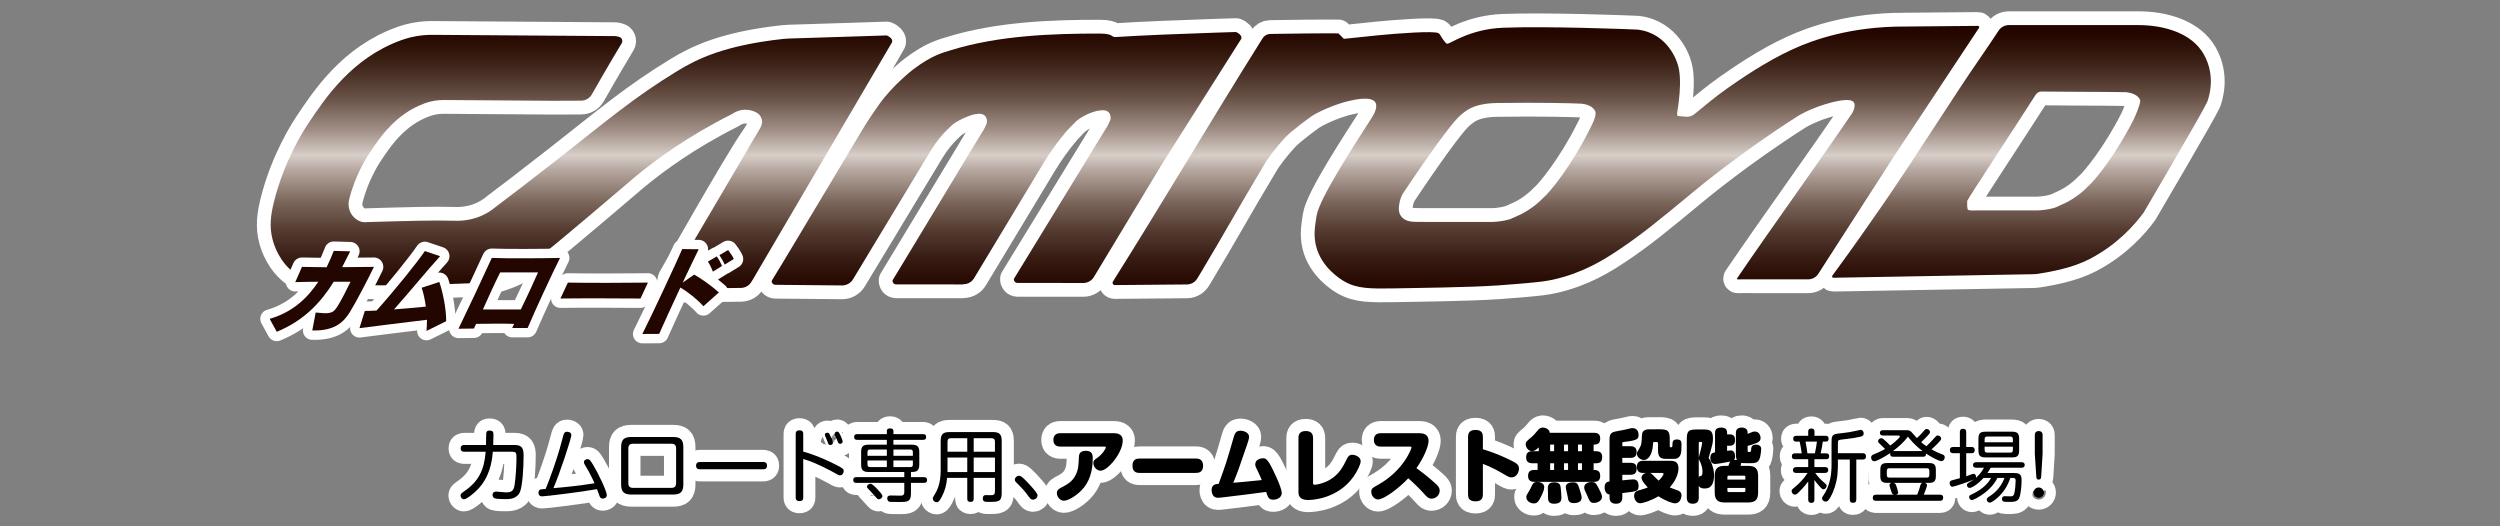 <?xml version="1.0" encoding="utf-8"?>
<!-- Generator: Adobe Illustrator 26.0.3, SVG Export Plug-In . SVG Version: 6.00 Build 0)  -->
<svg version="1.1" id="レイヤー_1" xmlns="http://www.w3.org/2000/svg" xmlns:xlink="http://www.w3.org/1999/xlink" x="0px"
	 y="0px" width="1282.557px" height="270.023px" viewBox="0 0 1282.557 270.023"
	 style="enable-background:new 0 0 1282.557 270.023;" xml:space="preserve">
<rect x="0" y="0" width="1282.557" height="270.023" fill="#808080" stroke="none"/>
<style type="text/css">
	.st0{fill:none;stroke:#FFFFFF;stroke-width:12.445;stroke-linecap:round;stroke-linejoin:round;stroke-miterlimit:10;}
	.st1{fill:none;stroke:#FFFFFF;stroke-width:14.136;stroke-linecap:round;stroke-linejoin:round;stroke-miterlimit:10;}
	.st2{fill:url(#SVGID_1_);}
	.st3{fill:url(#SVGID_00000095326419270014552790000012968860179277426092_);}
	.st4{fill:url(#SVGID_00000106115076449901905930000002804819290402605961_);}
	.st5{fill:url(#SVGID_00000047743423977773883080000007521199736053748372_);}
	.st6{fill:#240600;stroke:#FFFFFF;stroke-width:9.623;stroke-linecap:round;stroke-linejoin:round;stroke-miterlimit:10;}
	.st7{fill:#240600;}
</style>
<g>
	<g>
		<path d="M238.25,231.762c-0.489,0-1.914,0-1.914-1.712c0-1.75,1.385-1.75,1.914-1.75h11.072c0.041-0.815,0.081-2.605,0.081-4.031
			c0-2.484,0-3.378,1.792-3.378c1.955,0,1.955,1.18,1.955,2.36c0,0.529-0.04,2.198-0.123,5.049h11.074
			c3.785,0,4.518,1.874,4.518,5.332c0,6.474-0.57,14.982-1.709,18.36c-1.466,4.072-5.659,4.072-7.451,4.072
			c-1.302,0-4.601-0.041-5.659-0.408c-1.018-0.364-1.099-1.382-1.099-1.709c0-1.669,1.262-1.75,1.995-1.75
			c0.406,0,4.152,0.408,4.926,0.408c2.564,0,3.826-0.653,4.315-3.461c0.693-4.274,1.018-10.422,1.018-14.126
			c0-2.484,0-3.256-2.238-3.256h-9.893c-0.448,5.333-1.629,12.903-7.695,19.256c-1.751,1.831-5.7,5.127-7.124,5.127
			c-0.937,0-1.751-1.018-1.751-1.912c0-0.856,0.651-1.304,1.628-1.995c7.695-5.251,10.504-10.992,11.277-20.477H238.25z"/>
		<path d="M283.866,240.392c2.931-8.426,4.03-12.822,5.048-16.691c0.285-1.099,0.61-2.198,1.913-2.198
			c0.773,0,2.28,0.283,2.28,1.669c0,1.833-5.944,19.745-9.2,27.275c7.043-0.61,14.086-1.382,21.088-2.522
			c-1.385-3.218-3.013-6.269-4.845-9.282c-0.489-0.775-0.57-1.099-0.57-1.588c0-1.058,1.139-1.507,1.832-1.507
			c0.936,0,1.303,0.367,2.89,2.973c2.605,4.274,7.002,13.473,7.002,15.468c0,1.385-1.343,1.793-2.036,1.793
			c-1.099,0-1.384-0.529-1.711-1.344c-0.202-0.489-1.099-2.932-1.303-3.502c-7.775,1.426-26.42,3.704-28.131,3.704
			c-1.709,0-1.872-1.261-1.872-1.912c0-1.099,0.612-1.547,1.262-1.669c0.285-0.04,2.157-0.205,2.444-0.246
			C281.382,247.395,282.603,243.893,283.866,240.392z"/>
		<path d="M345.276,224.189c3.787,0,5.292,1.304,5.292,5.292v18.932c0,4.028-1.505,5.292-5.292,5.292h-21.332
			c-3.827,0-5.292-1.345-5.292-5.292v-18.932c0-3.947,1.465-5.292,5.292-5.292H345.276z M324.758,227.65
			c-1.588,0-2.401,0.691-2.401,2.4v17.83c0,1.671,0.773,2.403,2.401,2.403h19.704c1.872,0,2.401-1.018,2.401-2.403v-17.83
			c0-1.588-0.693-2.4-2.401-2.4H324.758z"/>
		<path d="M359.178,240.759c-0.61,0-2.076,0-2.076-1.833c0-1.79,1.262-1.912,2.076-1.912h32.243c0.61,0,2.076,0,2.076,1.871
			c0,1.793-1.303,1.874-2.076,1.874H359.178z"/>
		<path d="M412.081,255.128c0,0.694-0.041,1.955-1.913,1.955c-1.873,0-1.955-1.22-1.955-1.955v-32.445c0-0.57,0-1.914,1.914-1.914
			c1.873,0,1.954,1.182,1.954,1.914v8.996c2.199,0.613,8.142,2.362,16.814,6.758c3.705,1.874,3.949,2.241,3.949,3.218
			c0,0.894-0.611,2.198-1.914,2.198c-0.61,0-0.732-0.081-3.908-1.874c-2.319-1.301-6.35-3.216-8.671-4.234
			c-3.012-1.301-4.803-1.831-6.269-2.279V255.128z M423.317,223.66c-0.121-0.286-0.121-0.529-0.121-0.651
			c0-0.856,0.977-1.018,1.303-1.018c0.651,0,0.936,0.367,1.547,1.709c0.366,0.815,1.22,2.851,1.22,3.461
			c0,1.058-1.099,1.139-1.303,1.139c-0.406,0-0.774-0.162-1.018-0.57c-0.162-0.327-0.691-1.914-0.814-2.198
			C424.009,225.207,423.399,223.946,423.317,223.66z M428.324,223.09c-0.122-0.246-0.122-0.489-0.122-0.57
			c0-0.816,0.814-1.099,1.303-1.099c0.693,0,0.937,0.448,1.547,1.709c0.285,0.57,1.262,2.687,1.262,3.378
			c0,0.856-0.814,1.182-1.262,1.182c-0.57,0-0.937-0.408-1.058-0.57c-0.081-0.124-0.733-1.833-0.855-2.157
			C429.017,224.678,428.447,223.374,428.324,223.09z"/>
		<path d="M467.345,244.79h6.677c0.406,0,1.588,0,1.588,1.463c0,1.466-1.141,1.466-1.588,1.466h-6.677v5.373
			c0,4.152-1.547,4.439-5.659,4.439c-0.814,0-5.007,0-5.413-0.122c-1.018-0.327-1.1-1.426-1.1-1.669c0-1.547,1.1-1.547,2.076-1.547
			c0.693,0,4.235,0.081,4.52,0.081c1.058,0,2.157-0.04,2.157-1.833v-4.722h-24.63c-0.447,0-1.547,0-1.547-1.466
			c0-1.342,0.896-1.463,1.547-1.463h24.63v-2.649h-18.361c-2.727,0-3.785-0.975-3.785-3.745v-6.512c0-2.77,1.018-3.745,3.785-3.745
			h9.405v-2.484h-15.186c-0.447,0-1.588,0-1.588-1.466c0-1.466,1.141-1.466,1.588-1.466h15.186v-1.588
			c0-0.57,0.162-1.342,1.669-1.342c1.262,0,1.71,0.489,1.71,1.342v1.588h15.225c0.489,0,1.547,0.041,1.547,1.466
			c0,1.304-0.855,1.466-1.547,1.466h-15.225v2.484h9.526c2.605,0,3.745,0.894,3.745,3.745v6.512c0,3.664-1.994,3.745-4.274,3.745
			V244.79z M446.582,248.167c0.815,0,2.158,1.385,3.502,2.768c0.936,1.018,2.605,2.73,2.605,3.542c0,1.018-1.141,1.669-1.873,1.669
			c-0.529,0-0.612-0.122-1.507-1.099c-1.262-1.466-2.444-2.727-3.746-4.112c-0.61-0.61-0.772-0.813-0.772-1.301
			c0-0.57,0.406-0.977,1.139-1.304C446.013,248.289,446.298,248.167,446.582,248.167z M454.97,233.839v-3.218h-8.632
			c-0.814,0-1.303,0.367-1.303,1.304v1.914H454.97z M454.97,236.239h-9.935v2.076c0,0.856,0.408,1.304,1.303,1.304h8.632V236.239z
			 M458.349,233.839h9.974v-1.914c0-0.815-0.367-1.304-1.303-1.304h-8.671V233.839z M458.349,236.239v3.38h8.671
			c0.936,0,1.303-0.448,1.303-1.304v-2.076H458.349z"/>
		<path d="M499.526,245.154v10.668c0,0.61-0.081,1.669-1.547,1.669c-1.261,0-1.75-0.448-1.75-1.669v-10.668h-10.341
			c-0.325,3.461-0.977,6.393-2.809,9.852c-1.303,2.484-1.873,2.646-2.523,2.646c-1.141,0-1.995-0.937-1.995-1.871
			c0-0.205,0-0.489,0.366-1.099c1.711-2.811,3.664-6.026,3.664-13.435v-15.104c0-3.421,1.303-4.479,4.479-4.479h22.349
			c3.094,0,4.479,0.977,4.479,4.479v26.991c0,4.355-1.995,4.355-6.473,4.355c-2.117,0-3.217,0-3.217-1.833
			c0-1.018,0.448-1.669,1.547-1.669c0.529,0,2.809,0.121,3.258,0.041c0.814-0.122,1.424-0.489,1.424-1.871v-7.004H499.526z
			 M496.229,231.762v-6.963h-8.345c-1.222,0-1.792,0.61-1.792,1.833v5.13H496.229z M496.229,234.733h-10.137v7.452h10.137V234.733z
			 M499.526,231.762h10.91v-5.13c0-1.223-0.57-1.833-1.832-1.833h-9.079V231.762z M510.436,234.733h-10.91v7.452h10.91V234.733z"/>
		<path d="M529.957,256.351c-1.058,0-1.547-0.694-2.32-1.752c-1.954-2.808-3.949-4.803-6.229-7.042
			c-0.325-0.327-0.774-0.775-0.774-1.547c0-0.978,1.018-1.914,2.117-1.914c0.693,0,1.222,0,4.56,3.542
			c4.072,4.355,4.967,5.74,4.967,6.515C532.278,255.495,530.975,256.351,529.957,256.351z"/>
		<path d="M543.951,229.114c-1.547,0-3.542-0.61-3.542-3.418c0-2.279,1.303-3.461,3.542-3.461h27.357
			c1.343,0,4.682,0.165,4.682,3.704c0,6.474-7.776,15.552-11.318,15.552c-1.994,0-3.745-1.955-3.745-3.866
			c0-1.345,0.57-1.752,1.913-2.687c2.809-1.914,4.478-4.763,4.478-5.416c0-0.408-0.244-0.408-1.018-0.408H543.951z M560.601,235.181
			c0,6.88-1.874,12.376-5.74,16.324c-2.891,2.973-6.881,5.376-9.078,5.376c-1.792,0-3.583-1.833-3.583-3.91
			c0-0.732,0.204-1.709,1.547-2.441c3.949-2.117,6.31-3.34,8.061-6.799c1.424-2.851,1.507-4.927,1.669-8.958
			c0.082-1.423,0.163-3.499,3.623-3.499C560.601,231.274,560.601,233.715,560.601,235.181z"/>
		<path d="M584.925,242.63c-1.141,0-3.949,0-3.949-3.664c0-3.459,2.279-3.745,3.949-3.745h28.333c1.141,0,3.95,0,3.95,3.704
			c0,3.502-2.403,3.704-3.95,3.704H584.925z"/>
		<path d="M632.739,224.88c0.61-2.157,1.099-3.907,3.542-3.907c2.076,0,4.518,1.058,4.518,3.135c0,1.058-0.529,2.565-1.181,4.476
			c-4.111,12.012-4.559,13.354-6.92,19.094c4.071-0.327,5.13-0.448,14.615-1.385c-0.366-0.853-1.139-2.808-1.751-3.947
			c-1.384-2.768-1.588-3.216-1.588-4.153c0-2.565,2.931-3.094,3.908-3.094c1.547,0,2.199,0.651,3.583,2.932
			c1.058,1.79,6.106,11.926,6.106,14.858c0,2.322-2.321,3.461-4.315,3.461c-2.361,0-2.687-1.018-3.704-3.991
			c-10.666,1.426-11.847,1.547-21.292,2.687c-0.693,0.081-2.728,0.327-3.298,0.327c-0.774,0-1.343-0.122-1.953-0.529
			c-1.058-0.691-1.426-2.322-1.426-3.34c0-3.011,2.076-3.175,3.623-3.256C628.749,238.561,629.645,235.75,632.739,224.88z"/>
		<path d="M666.141,224.718c0-1.709,0.57-3.583,3.704-3.583c2.484,0,3.787,1.099,3.787,3.583v22.96c0,0.448,0,1.018,0.814,1.018
			c0.854,0,4.356-0.61,7.45-2.36c5.169-2.892,7.245-7.125,9.241-11.237c0.733-1.466,1.588-1.79,2.646-1.79
			c1.588,0,4.275,1.099,4.275,3.337c0,1.426-1.63,4.965-3.706,7.938c-8.223,11.521-21.575,11.929-23.245,11.929
			c-4.193,0-5.007-2.036-4.966-4.193V224.718z"/>
		<path d="M708.338,229.114c-1.547,0-3.502-0.61-3.502-3.418c0-2.279,1.262-3.461,3.502-3.461h19.541
			c1.669,0,5.007,0.124,5.007,3.99c0,2.808-2.646,8.915-6.229,13.964c3.746,2.646,6.514,4.965,9.527,7.652
			c1.547,1.385,2.402,2.322,2.402,3.909c0,2.279-1.995,4.072-4.153,4.072c-1.588,0-2.401-0.896-3.379-1.995
			c-2.198-2.484-5.904-6.148-8.59-8.467c-4.641,5.046-12.498,10.87-15.51,10.87c-1.914,0-3.461-1.955-3.461-3.95
			c0-1.628,0.733-2.036,3.298-3.461c13.435-7.449,17.343-18.767,17.343-19.256c0-0.448-0.448-0.448-0.856-0.448H708.338z"/>
		<path d="M760.752,253.459c0,1.344-0.081,3.745-3.787,3.745c-3.664,0-3.826-2.238-3.826-3.745v-29.149
			c0-1.342,0.121-3.745,3.785-3.745c3.664,0,3.827,2.238,3.827,3.745v6.148c5.251,1.588,10.341,3.664,15.185,6.148
			c2.484,1.261,3.338,2.117,3.338,3.866c0,1.793-1.303,4.439-3.787,4.439c-1.099,0-1.221-0.04-5.211-2.362
			c-0.895-0.529-5.373-3.094-9.525-4.557V253.459z"/>
		<path d="M817.725,222.032c1.141,0,3.217,0.162,3.217,2.849c0,2.281-0.896,3.218-3.379,3.218v3.378h1.18
			c1.425,0,3.217,0.327,3.217,2.892c0,2.117-0.611,3.297-3.217,3.297h-1.18v3.418c0.977,0,3.379,0,3.379,2.851
			c0,2.076-0.693,3.256-3.217,3.256h-30.532c-0.814,0-3.256-0.04-3.256-2.93c0-2.281,1.058-3.178,3.256-3.178h1.628v-3.418h-2.606
			c-1.099,0-3.256-0.162-3.256-2.892c0-2.117,0.693-3.297,3.256-3.297h3.217v-1.955c-1.751,1.628-2.525,1.914-3.502,1.914
			c-1.913,0-3.216-2.036-3.216-3.461c0-1.261,0.408-1.588,2.809-3.583c1.303-1.099,2.198-2.198,3.541-3.785
			c1.018-1.261,2.118-1.261,2.443-1.261c1.465,0,3.5,1.018,3.541,2.687H817.725z M792.241,249.917c0,1.385-1.018,3.583-1.507,4.56
			c-1.507,3.054-2.157,3.785-3.868,3.785c-1.628,0-3.827-1.099-3.827-3.256c0-0.772,0.04-0.897,1.343-2.973
			c0.529-0.853,1.018-1.871,1.466-2.808c0.529-1.139,0.977-1.995,2.85-1.995C789.106,247.231,792.241,247.436,792.241,249.917z
			 M800.627,249.836c0.162,1.099,0.406,3.909,0.406,5.497c0,0.977,0,3.094-3.664,3.094c-1.872,0-3.216-0.57-3.216-3.135v-2.322
			c0-0.408-0.081-2.319-0.081-2.686c0-2.076,1.303-2.849,3.216-2.849C798.876,247.436,800.383,247.8,800.627,249.836z
			 M797.289,228.099h-2.036v3.378h2.036V228.099z M797.289,237.665h-2.036v3.418h2.036V237.665z M804.453,228.099h-2.076v3.378
			h2.076V228.099z M804.453,237.665h-2.076v3.418h2.076V237.665z M810.438,251.262c0.937,2.848,0.977,3.623,0.977,4.112
			c0,2.4-2.727,2.727-3.989,2.727c-2.687,0-2.931-1.466-3.216-3.542c-0.123-0.732-0.937-3.988-0.937-4.682
			c0-2.198,2.646-2.441,3.583-2.441C809.217,247.436,809.461,248.167,810.438,251.262z M811.578,228.099h-2.036v3.378h2.036V228.099
			z M811.578,237.665h-2.036v3.418h2.036V237.665z M820.128,250.446c0.61,1.142,1.75,3.34,1.75,4.358
			c0,2.524-3.052,3.216-4.07,3.216c-1.995,0-2.361-0.937-3.583-3.95c-0.163-0.364-0.977-2.076-1.139-2.441
			c-0.123-0.286-0.367-0.896-0.367-1.507c0-2.403,2.85-2.851,3.542-2.851C818.377,247.271,818.581,247.598,820.128,250.446z"/>
		<path d="M832.279,255.088c0,0.734,0,3.34-3.135,3.34c-2.85,0-3.419-1.547-3.419-3.34v-1.423c-2.117-0.165-2.524-2.443-2.524-3.583
			c0-2.687,1.588-2.932,2.524-3.094v-21.494c0-3.623,1.18-3.869,5.496-4.601c1.588-0.286,3.013-0.57,4.56-0.977
			c1.016-0.246,1.261-0.286,1.75-0.286c3.094,0,3.094,3.135,3.094,3.583c0,1.914-0.529,2.727-7.368,3.502
			c-0.896,0.081-0.977,0.081-0.977,0.937v1.261h4.112c0.936,0,3.216,0.121,3.216,2.808c0,1.955-0.651,3.178-3.216,3.178h-4.112
			v2.522h4.112c1.262,0,3.256,0.246,3.256,2.851c0,2.076-0.651,3.297-3.256,3.297h-4.112v2.851c0.61-0.081,3.298-0.327,3.868-0.367
			c0.855-0.081,1.139-0.121,1.628-0.121c0.733,0,2.85,0,2.85,3.337c0,2.157-0.855,2.646-3.054,3.013
			c-0.732,0.122-1.505,0.203-5.292,0.691V255.088z M856.786,236.401c1.426,0,4.316,0,4.316,3.828c0,2.687-1.385,6.431-4.478,9.812
			c0.814,0.364,1.303,0.529,3.785,1.423c0.814,0.327,2.239,0.815,2.239,2.689c0,1.18-0.733,4.069-3.257,4.069
			c-1.384,0-4.763-1.14-8.549-3.623c-4.07,2.403-8.142,3.583-9.444,3.583c-1.791,0-3.054-1.995-3.054-3.785
			c0-2.238,1.588-2.646,3.176-3.054c1.832-0.489,3.337-1.099,3.826-1.261c-2.523-2.687-3.216-3.99-3.216-5.008
			c0-0.977,0.733-1.995,2.238-2.443h-1.343c-2.402,0-3.256-1.058-3.256-3.297c0-2.889,2.442-2.932,3.256-2.932H856.786z
			 M851.29,220.239c4.518,0,5.334,0.775,5.334,5.294v3.175c0,0.365,0,0.772,0.691,0.772c0.529,0,0.693-0.367,0.693-1.507
			c0.041-1.139,0.041-2.524,2.28-2.524c2.361,0,2.361,1.385,2.361,2.973c0,4.031-0.163,7.004-4.112,7.004
			c-4.682,0-4.763,0-5.781-0.246c-2.159-0.61-2.159-2.932-2.159-5.049v-2.768c0-0.367-0.244-0.61-0.651-0.61h-1.303
			c-0.57,0-0.57,0.284-0.61,1.18c-0.367,6.107-2.932,8.062-4.641,8.062c-1.832,0-3.623-1.628-3.623-3.135
			c0-0.775,0.204-1.099,1.14-2.605c1.262-1.955,1.302-3.218,1.425-6.718c0.04-1.833,0.774-2.686,2.076-3.094
			c0.61-0.205,0.732-0.205,3.296-0.205H851.29z M846.528,242.63c0.57,0.205,0.895,0.529,1.343,0.977
			c2.076,2.076,2.321,2.322,3.094,2.973c1.669-1.628,2.482-3.094,2.482-3.421c0-0.445-0.366-0.529-0.691-0.529H846.528z"/>
		<path d="M873.459,220.323c3.459,0,5.33,0.203,5.33,4.682c0,2.198-0.364,3.337-1.342,6.88c-0.122,0.324-0.856,2.889-0.856,2.93
			c0,0.246,0.653,1.182,0.775,1.426c1.752,3.421,1.995,6.026,1.995,7.614c0,2.198-0.573,5.006-2.241,6.105
			c-0.691,0.448-1.709,0.653-2.603,0.653c-2.198,0-2.77-0.977-3.013-1.344v5.902c0,2.362-1.018,3.259-3.256,3.259
			c-2.892,0-2.892-2.484-2.892-3.259v-29.554c0-4.601,0.814-5.292,5.373-5.292H873.459z M871.504,234.733
			c0.121-0.529,1.75-6.472,1.75-7.449c0-0.61-0.448-0.61-1.139-0.61c-0.408,0-0.61,0.284-0.61,0.651V234.733z M871.504,244.79
			c0.286-0.448,0.448-0.489,1.099-0.654c0.408-0.121,0.813-0.243,0.813-2.36c0-1.955-0.772-3.785-0.977-4.317
			c-0.119-0.284-0.813-1.588-0.934-1.912V244.79z M886.035,231.274c0.529-0.084,1.426-0.205,1.833-0.205
			c2.076,0,2.281,2.198,2.281,3.135c0,1.182-0.367,1.547-0.61,1.793c0.283-0.041,0.772-0.081,1.504,0
			c-0.489-1.018-0.489-2.036-0.489-3.704v-10.098c0-0.691,0-2.849,3.013-2.849c0.367,0,1.547,0.041,2.36,0.813
			c0.613,0.57,0.653,1.223,0.653,2.443c0.286-0.081,0.691-0.243,1.263-0.529c1.342-0.61,1.706-0.691,2.4-0.691
			c2.605,0,2.973,2.646,2.973,3.256c0,1.588-1.021,2.117-1.914,2.565c-1.18,0.529-3.624,1.301-4.722,1.547v2.441
			c0,0.408,0,0.694,0.772,0.694c0.815,0,0.937-0.246,1.02-1.304c0.038-0.853,0.162-2.481,2.481-2.481
			c1.058,0,2.687,0.486,2.687,2.198c0,0.448-0.243,3.013-0.61,4.355c-0.816,2.973-2.646,2.973-5.087,2.973
			c-3.542,0-3.707,0-4.601-0.165c0.038,0.408,0,0.613-0.286,1.547h3.91c3.213,0,5.087,1.101,5.087,5.049v8.672
			c0,3.948-1.874,5.046-5.087,5.046h-12.134c-3.175,0-5.049-1.099-5.049-5.046v-8.672c0-3.947,1.833-5.049,5.049-5.049h1.955
			c0.081-0.203,0.405-1.22,0.529-1.423c0.205-0.489,0.367-0.653,0.489-0.815c-0.651,0.121-6.434,1.263-7.776,1.263
			c-2.319,0-2.484-2.281-2.484-3.135c0-2.403,1.304-2.649,2.403-2.811v-9.893c0-0.937,0.041-2.849,3.135-2.849
			c1.301,0,3.051,0.365,3.051,2.565v0.934h1.304c1.871,0,2.768,0.694,2.768,3.053c0,2.77-1.993,2.77-2.768,2.77h-1.304V231.274z
			 M886.2,246.051h9.199v-1.385c0-0.405-0.202-0.651-0.648-0.651h-7.9c-0.448,0-0.651,0.246-0.651,0.651V246.051z M886.2,250.325
			v1.466c0,0.408,0.246,0.651,0.651,0.651h7.9c0.445,0,0.648-0.243,0.648-0.651v-1.466H886.2z"/>
		<path d="M936.775,232.575c0.529,0,1.628,0.04,1.628,1.507c0,1.507-1.099,1.507-1.709,1.507h-5.861v4.031h5.373
			c0.405,0,1.709,0,1.709,1.507c0,1.301-0.977,1.504-1.709,1.504h-4.968c1.264,1.833,3.137,3.707,4.072,4.479
			c1.712,1.466,1.793,1.547,1.793,2.117c0,0.816-0.734,1.793-1.631,1.793c-0.448,0-0.732-0.124-1.993-1.507
			c-1.263-1.385-2.198-2.646-2.646-3.299v10.098c0,0.448-0.043,1.669-1.507,1.669c-1.058,0-1.669-0.408-1.669-1.669v-9.323
			c-1.917,2.605-4.115,4.884-4.927,5.619c-0.937,0.894-1.385,1.139-1.914,1.139c-0.934,0-1.669-0.896-1.669-1.833
			c0-0.651,0.04-0.691,1.874-2.198c1.831-1.547,4.355-3.95,6.31-7.085h-5.781c-0.367,0-1.712,0-1.712-1.423
			c0-1.099,0.572-1.588,1.712-1.588h6.107v-4.031h-6.68c-0.567,0-1.706,0-1.706-1.507c0-1.466,1.139-1.507,1.706-1.507h3.34
			c-0.081-0.57-0.489-3.664-1.058-6.024h-1.833c-0.896,0-1.463-0.408-1.463-1.466c0-1.385,0.934-1.507,1.628-1.507h6.067v-2.281
			c0-0.853,0.448-1.463,1.588-1.463c1.058,0,1.625,0.448,1.625,1.463v2.281h5.621c0.486,0,1.625,0,1.625,1.507
			c0,0.937-0.405,1.466-1.423,1.466h-1.547c-0.162,1.382-0.691,4.395-1.102,6.024H936.775z M931.075,232.575
			c0.489-1.995,0.772-3.991,1.059-6.024h-5.862c0.408,1.952,0.651,3.623,0.975,6.024H931.075z M952.327,235.75v20.479
			c0,1.342-0.613,1.709-1.79,1.709c-1.469,0-1.55-1.139-1.55-1.709V235.75h-6.107v2.932c0,0.529-0.038,3.054-0.284,5.292
			c-0.448,3.991-1.914,8.265-3.458,10.951c-1.264,2.198-1.752,2.403-2.527,2.403c-0.977,0-1.871-0.734-1.871-1.671
			c0-0.405,0.165-0.732,0.61-1.342c3.583-5.13,4.274-11.197,4.274-15.879v-11.154c0-3.054,0-4.395,3.013-4.803
			c0.896-0.121,5.211-0.57,6.188-0.775c0.937-0.121,5.497-1.18,5.7-1.18c1.018,0,1.588,0.896,1.588,1.833
			c0,0.61-0.202,1.301-1.423,1.628c-0.654,0.162-0.897,0.203-3.707,0.732c-0.894,0.202-5.373,0.651-6.391,0.815
			c-1.712,0.203-1.712,0.364-1.712,2.727v4.234h12.703c1.261,0,1.709,0.57,1.709,1.709c0,1.547-1.261,1.547-1.709,1.547H952.327z"/>
		<path d="M977.383,220.687c1.506,0,2.2,0,3.054,0.775c0.489,0.448,2.484,2.808,2.973,3.296c1.018-0.937,1.995-1.914,2.929-2.973
			c1.426-1.669,1.466-1.709,2.117-1.709c0.856,0,1.669,0.734,1.669,1.547c0,0.448-0.162,0.775-1.096,1.793
			c-1.223,1.261-2.443,2.562-3.421,3.418c0.896,0.815,1.628,1.344,2.646,2.076c0.651-0.57,2.201-1.995,4.234-4.355
			c0.896-1.018,1.018-1.139,1.628-1.139c0.735,0,1.75,0.61,1.75,1.588c0,0.364,0,0.57-1.382,2.076
			c-0.405,0.405-2.036,2.157-3.583,3.459c1.671,0.977,3.707,1.914,5.538,2.565c0.57,0.205,1.261,0.448,1.261,1.507
			c0,0.937-0.691,1.955-1.668,1.955c-1.261,0-4.641-1.709-7.978-3.909c0.081,1.385-0.573,1.669-1.547,1.669h-15.268
			c-1.015,0-1.75-0.529-1.463-1.912c-4.195,2.768-7.371,4.233-8.102,4.233c-1.139,0-1.752-0.977-1.752-1.955
			c0-0.853,0.448-1.18,1.263-1.547c3.786-1.628,3.991-1.709,5.902-2.808c-0.691-0.734-0.894-0.937-3.013-2.932
			c-0.364-0.324-0.567-0.61-0.567-1.058c0-0.813,0.772-1.547,1.625-1.547c0.329,0,0.653,0.081,1.142,0.489
			c1.223,1.018,2.238,1.995,3.459,3.297c1.469-1.058,2.851-2.238,4.115-3.499c0.567-0.57,0.813-0.815,0.813-1.099
			c0-0.489-0.448-0.57-0.813-0.57h-7.857c-1.058,0-1.55-0.489-1.55-1.385c0-0.937,0.653-1.344,1.55-1.344H977.383z M995.216,253.786
			c0.529,0,1.669,0.04,1.669,1.507c0,1.139-0.492,1.628-1.669,1.628h-32.734c-0.445,0-1.706,0-1.706-1.507
			c0-1.099,0.446-1.628,1.706-1.628h9.326c-0.286-0.041-0.937-0.122-1.304-0.978c-0.122-0.327-1.18-3.542-1.18-3.95
			c0-0.651,0.529-1.018,1.18-1.139h-2.443c-2.932,0-3.418-1.261-3.418-3.704v-2.808c0-2.811,0.772-3.664,3.704-3.664h21.087
			c2.851,0,3.704,0.772,3.704,3.664v2.808c0,2.322-0.448,3.704-3.418,3.704h-2.403c0.691,0.162,1.304,0.448,1.304,1.264
			c0,0.57-1.304,3.947-1.671,4.803H995.216z M989.8,241.531c0-0.853-0.367-1.301-1.301-1.301h-19.256
			c-0.937,0-1.263,0.489-1.263,1.301v2.2c0,0.57,0.124,1.301,1.263,1.301h19.256c0.896,0,1.301-0.448,1.301-1.301V241.531z
			 M971.278,231.395H986.3c-4.236-3.175-6.637-6.31-7.492-7.368c-2.117,2.849-4.846,5.251-7.695,7.409L971.278,231.395z
			 M983.571,253.786c0.897-2.238,1.304-3.542,1.507-4.398c0.246-1.018,0.448-1.423,1.261-1.669H971.44
			c0.651,0.122,1.018,0.651,1.018,0.651c0.408,0.613,1.342,3.909,1.342,4.277c0,0.934-1.015,1.099-1.342,1.139H983.571z"/>
		<path d="M1017.585,245.195c-2.851,3.218-6.026,5.13-7.125,5.13c-0.896,0-1.385-0.813-1.385-1.466c0-0.489,0.205-0.772,0.613-1.018
			c1.018-0.61,2.565-1.547,2.93-1.831c-2.36,1.099-10.3,3.704-10.948,3.704c-1.426,0-1.469-1.833-1.469-1.914
			c0-0.977,0.734-1.261,1.182-1.382c0.081,0,3.826-1.018,4.072-1.099v-12.825h-3.461c-0.61,0-1.669-0.162-1.669-1.588
			c0-1.18,0.732-1.588,1.669-1.588h3.461v-7.614c0-0.489,0-1.709,1.628-1.709c1.423,0,1.628,0.937,1.628,1.709v7.614h2.889
			c0.897,0,1.466,0.529,1.466,1.507c0,0.61-0.121,1.669-1.466,1.669h-2.889v11.847c0.529-0.165,0.732-0.246,2.889-1.058
			c0.124-0.04,0.57-0.205,0.897-0.205c1.22,0,1.261,1.507,1.261,1.628c0,0.165-0.04,0.286-0.121,0.489
			c1.304-1.22,2.565-2.36,4.193-5.251h-4.072c-0.324,0-1.544,0-1.544-1.382c0-1.385,1.18-1.385,1.544-1.426h23.368
			c0.327,0,1.588,0.04,1.588,1.385c0,1.423-1.22,1.423-1.588,1.423h-15.876c-0.734,1.345-1.18,2.036-1.669,2.727h13.23
			c2.443,0,4.315,0.124,4.315,3.461c0,2.281-0.324,7.776-1.382,9.65c-0.977,1.709-2.729,1.709-5.295,1.709
			c-0.529,0-2.074,0-2.441-0.121c-0.694-0.246-0.937-0.775-0.937-1.385c0-0.61,0.162-1.426,1.466-1.426
			c0.081,0,2.727,0.081,3.013,0.081c1.018,0,1.547-0.446,1.79-1.342c0.448-1.588,0.732-5.049,0.732-6.637
			c0-1.466-0.691-1.466-1.709-1.466h-1.018c-1.301,3.95-3.542,7.533-6.677,10.26c-0.894,0.775-2.889,2.403-3.866,2.403
			c-0.896,0-1.547-0.734-1.547-1.588c0-0.613,0.448-0.937,0.815-1.223c2.238-1.466,6.064-3.988,8.305-9.852h-3.623
			c-1.018,1.833-3.054,5.578-8.713,9.161c-0.937,0.61-3.502,2.157-4.398,2.157c-0.974,0-1.423-0.856-1.423-1.507
			c0-0.732,0.489-0.977,0.934-1.18c7.166-3.297,9.364-6.961,10.341-8.632H1017.585z M1035.863,230.866
			c0,2.973-0.815,3.826-3.826,3.785h-13.232c-3.013,0-3.826-0.813-3.826-3.785v-5.578c0-2.929,0.772-3.826,3.826-3.826h13.232
			c2.93,0,3.826,0.772,3.826,3.826V230.866z M1032.648,226.876v-1.588c0-0.61-0.165-1.342-1.304-1.342h-11.847
			c-0.934,0-1.342,0.489-1.342,1.342v1.588H1032.648z M1032.648,229.157h-14.493v1.709c0,0.896,0.448,1.342,1.342,1.342h11.847
			c1.018,0,1.304-0.57,1.304-1.342V229.157z"/>
		<path d="M1048.505,252.687c0,1.423-1.183,2.565-2.605,2.565c-1.426,0-2.565-1.142-2.565-2.565c0-1.466,1.139-2.605,2.565-2.605
			C1047.322,250.082,1048.505,251.221,1048.505,252.687z M1047.16,244.706c-0.081,0.856-0.489,1.344-1.261,1.344
			c-0.815,0-1.182-0.57-1.223-1.344l-0.772-11.804v-9.812c0-1.709,1.382-1.955,1.995-1.955c0.772,0,1.993,0.327,1.993,1.955v9.812
			L1047.16,244.706z"/>
	</g>
	<g>
		<path class="st0" d="M238.25,231.762c-0.489,0-1.914,0-1.914-1.712c0-1.75,1.385-1.75,1.914-1.75h11.072
			c0.041-0.815,0.081-2.605,0.081-4.031c0-2.484,0-3.378,1.792-3.378c1.955,0,1.955,1.18,1.955,2.36c0,0.529-0.04,2.198-0.123,5.049
			h11.074c3.785,0,4.518,1.874,4.518,5.332c0,6.474-0.57,14.982-1.709,18.36c-1.466,4.072-5.659,4.072-7.451,4.072
			c-1.302,0-4.601-0.041-5.659-0.408c-1.018-0.364-1.099-1.382-1.099-1.709c0-1.669,1.262-1.75,1.995-1.75
			c0.406,0,4.152,0.408,4.926,0.408c2.564,0,3.826-0.653,4.315-3.461c0.693-4.274,1.018-10.422,1.018-14.126
			c0-2.484,0-3.256-2.238-3.256h-9.893c-0.448,5.333-1.629,12.903-7.695,19.256c-1.751,1.831-5.7,5.127-7.124,5.127
			c-0.937,0-1.751-1.018-1.751-1.912c0-0.856,0.651-1.304,1.628-1.995c7.695-5.251,10.504-10.992,11.277-20.477H238.25z"/>
		<path class="st0" d="M283.866,240.392c2.931-8.426,4.03-12.822,5.048-16.691c0.285-1.099,0.61-2.198,1.913-2.198
			c0.773,0,2.28,0.283,2.28,1.669c0,1.833-5.944,19.745-9.2,27.275c7.043-0.61,14.086-1.382,21.088-2.522
			c-1.385-3.218-3.013-6.269-4.845-9.282c-0.489-0.775-0.57-1.099-0.57-1.588c0-1.058,1.139-1.507,1.832-1.507
			c0.936,0,1.303,0.367,2.89,2.973c2.605,4.274,7.002,13.473,7.002,15.468c0,1.385-1.343,1.793-2.036,1.793
			c-1.099,0-1.384-0.529-1.711-1.344c-0.202-0.489-1.099-2.932-1.303-3.502c-7.775,1.426-26.42,3.704-28.131,3.704
			c-1.709,0-1.872-1.261-1.872-1.912c0-1.099,0.612-1.547,1.262-1.669c0.285-0.04,2.157-0.205,2.444-0.246
			C281.382,247.395,282.603,243.893,283.866,240.392z"/>
		<path class="st0" d="M345.276,224.189c3.787,0,5.292,1.304,5.292,5.292v18.932c0,4.028-1.505,5.292-5.292,5.292h-21.332
			c-3.827,0-5.292-1.345-5.292-5.292v-18.932c0-3.947,1.465-5.292,5.292-5.292H345.276z M324.758,227.65
			c-1.588,0-2.401,0.691-2.401,2.4v17.83c0,1.671,0.773,2.403,2.401,2.403h19.704c1.872,0,2.401-1.018,2.401-2.403v-17.83
			c0-1.588-0.693-2.4-2.401-2.4H324.758z"/>
		<path class="st0" d="M359.178,240.759c-0.61,0-2.076,0-2.076-1.833c0-1.79,1.262-1.912,2.076-1.912h32.243
			c0.61,0,2.076,0,2.076,1.871c0,1.793-1.303,1.874-2.076,1.874H359.178z"/>
		<path class="st0" d="M412.081,255.128c0,0.694-0.041,1.955-1.913,1.955c-1.873,0-1.955-1.22-1.955-1.955v-32.445
			c0-0.57,0-1.914,1.914-1.914c1.873,0,1.954,1.182,1.954,1.914v8.996c2.199,0.613,8.142,2.362,16.814,6.758
			c3.705,1.874,3.949,2.241,3.949,3.218c0,0.894-0.611,2.198-1.914,2.198c-0.61,0-0.732-0.081-3.908-1.874
			c-2.319-1.301-6.35-3.216-8.671-4.234c-3.012-1.301-4.803-1.831-6.269-2.279V255.128z M423.317,223.66
			c-0.121-0.286-0.121-0.529-0.121-0.651c0-0.856,0.977-1.018,1.303-1.018c0.651,0,0.936,0.367,1.547,1.709
			c0.366,0.815,1.22,2.851,1.22,3.461c0,1.058-1.099,1.139-1.303,1.139c-0.406,0-0.774-0.162-1.018-0.57
			c-0.162-0.327-0.691-1.914-0.814-2.198C424.009,225.207,423.399,223.946,423.317,223.66z M428.324,223.09
			c-0.122-0.246-0.122-0.489-0.122-0.57c0-0.816,0.814-1.099,1.303-1.099c0.693,0,0.937,0.448,1.547,1.709
			c0.285,0.57,1.262,2.687,1.262,3.378c0,0.856-0.814,1.182-1.262,1.182c-0.57,0-0.937-0.408-1.058-0.57
			c-0.081-0.124-0.733-1.833-0.855-2.157C429.017,224.678,428.447,223.374,428.324,223.09z"/>
		<path class="st0" d="M467.345,244.79h6.677c0.406,0,1.588,0,1.588,1.463c0,1.466-1.141,1.466-1.588,1.466h-6.677v5.373
			c0,4.152-1.547,4.439-5.659,4.439c-0.814,0-5.007,0-5.413-0.122c-1.018-0.327-1.1-1.426-1.1-1.669c0-1.547,1.1-1.547,2.076-1.547
			c0.693,0,4.235,0.081,4.52,0.081c1.058,0,2.157-0.04,2.157-1.833v-4.722h-24.63c-0.447,0-1.547,0-1.547-1.466
			c0-1.342,0.896-1.463,1.547-1.463h24.63v-2.649h-18.361c-2.727,0-3.785-0.975-3.785-3.745v-6.512c0-2.77,1.018-3.745,3.785-3.745
			h9.405v-2.484h-15.186c-0.447,0-1.588,0-1.588-1.466c0-1.466,1.141-1.466,1.588-1.466h15.186v-1.588
			c0-0.57,0.162-1.342,1.669-1.342c1.262,0,1.71,0.489,1.71,1.342v1.588h15.225c0.489,0,1.547,0.041,1.547,1.466
			c0,1.304-0.855,1.466-1.547,1.466h-15.225v2.484h9.526c2.605,0,3.745,0.894,3.745,3.745v6.512c0,3.664-1.994,3.745-4.274,3.745
			V244.79z M446.582,248.167c0.815,0,2.158,1.385,3.502,2.768c0.936,1.018,2.605,2.73,2.605,3.542c0,1.018-1.141,1.669-1.873,1.669
			c-0.529,0-0.612-0.122-1.507-1.099c-1.262-1.466-2.444-2.727-3.746-4.112c-0.61-0.61-0.772-0.813-0.772-1.301
			c0-0.57,0.406-0.977,1.139-1.304C446.013,248.289,446.298,248.167,446.582,248.167z M454.97,233.839v-3.218h-8.632
			c-0.814,0-1.303,0.367-1.303,1.304v1.914H454.97z M454.97,236.239h-9.935v2.076c0,0.856,0.408,1.304,1.303,1.304h8.632V236.239z
			 M458.349,233.839h9.974v-1.914c0-0.815-0.367-1.304-1.303-1.304h-8.671V233.839z M458.349,236.239v3.38h8.671
			c0.936,0,1.303-0.448,1.303-1.304v-2.076H458.349z"/>
		<path class="st0" d="M499.526,245.154v10.668c0,0.61-0.081,1.669-1.547,1.669c-1.261,0-1.75-0.448-1.75-1.669v-10.668h-10.341
			c-0.325,3.461-0.977,6.393-2.809,9.852c-1.303,2.484-1.873,2.646-2.523,2.646c-1.141,0-1.995-0.937-1.995-1.871
			c0-0.205,0-0.489,0.366-1.099c1.711-2.811,3.664-6.026,3.664-13.435v-15.104c0-3.421,1.303-4.479,4.479-4.479h22.349
			c3.094,0,4.479,0.977,4.479,4.479v26.991c0,4.355-1.995,4.355-6.473,4.355c-2.117,0-3.217,0-3.217-1.833
			c0-1.018,0.448-1.669,1.547-1.669c0.529,0,2.809,0.121,3.258,0.041c0.814-0.122,1.424-0.489,1.424-1.871v-7.004H499.526z
			 M496.229,231.762v-6.963h-8.345c-1.222,0-1.792,0.61-1.792,1.833v5.13H496.229z M496.229,234.733h-10.137v7.452h10.137V234.733z
			 M499.526,231.762h10.91v-5.13c0-1.223-0.57-1.833-1.832-1.833h-9.079V231.762z M510.436,234.733h-10.91v7.452h10.91V234.733z"/>
		<path class="st0" d="M529.957,256.351c-1.058,0-1.547-0.694-2.32-1.752c-1.954-2.808-3.949-4.803-6.229-7.042
			c-0.325-0.327-0.774-0.775-0.774-1.547c0-0.978,1.018-1.914,2.117-1.914c0.693,0,1.222,0,4.56,3.542
			c4.072,4.355,4.967,5.74,4.967,6.515C532.278,255.495,530.975,256.351,529.957,256.351z"/>
		<path class="st0" d="M543.951,229.114c-1.547,0-3.542-0.61-3.542-3.418c0-2.279,1.303-3.461,3.542-3.461h27.357
			c1.343,0,4.682,0.165,4.682,3.704c0,6.474-7.776,15.552-11.318,15.552c-1.994,0-3.745-1.955-3.745-3.866
			c0-1.345,0.57-1.752,1.913-2.687c2.809-1.914,4.478-4.763,4.478-5.416c0-0.408-0.244-0.408-1.018-0.408H543.951z M560.601,235.181
			c0,6.88-1.874,12.376-5.74,16.324c-2.891,2.973-6.881,5.376-9.078,5.376c-1.792,0-3.583-1.833-3.583-3.91
			c0-0.732,0.204-1.709,1.547-2.441c3.949-2.117,6.31-3.34,8.061-6.799c1.424-2.851,1.507-4.927,1.669-8.958
			c0.082-1.423,0.163-3.499,3.623-3.499C560.601,231.274,560.601,233.715,560.601,235.181z"/>
		<path class="st0" d="M584.925,242.63c-1.141,0-3.949,0-3.949-3.664c0-3.459,2.279-3.745,3.949-3.745h28.333
			c1.141,0,3.95,0,3.95,3.704c0,3.502-2.403,3.704-3.95,3.704H584.925z"/>
		<path class="st0" d="M632.739,224.88c0.61-2.157,1.099-3.907,3.542-3.907c2.076,0,4.518,1.058,4.518,3.135
			c0,1.058-0.529,2.565-1.181,4.476c-4.111,12.012-4.559,13.354-6.92,19.094c4.071-0.327,5.13-0.448,14.615-1.385
			c-0.366-0.853-1.139-2.808-1.751-3.947c-1.384-2.768-1.588-3.216-1.588-4.153c0-2.565,2.931-3.094,3.908-3.094
			c1.547,0,2.199,0.651,3.583,2.932c1.058,1.79,6.106,11.926,6.106,14.858c0,2.322-2.321,3.461-4.315,3.461
			c-2.361,0-2.687-1.018-3.704-3.991c-10.666,1.426-11.847,1.547-21.292,2.687c-0.693,0.081-2.728,0.327-3.298,0.327
			c-0.774,0-1.343-0.122-1.953-0.529c-1.058-0.691-1.426-2.322-1.426-3.34c0-3.011,2.076-3.175,3.623-3.256
			C628.749,238.561,629.645,235.75,632.739,224.88z"/>
		<path class="st0" d="M666.141,224.718c0-1.709,0.57-3.583,3.704-3.583c2.484,0,3.787,1.099,3.787,3.583v22.96
			c0,0.448,0,1.018,0.814,1.018c0.854,0,4.356-0.61,7.45-2.36c5.169-2.892,7.245-7.125,9.241-11.237
			c0.733-1.466,1.588-1.79,2.646-1.79c1.588,0,4.275,1.099,4.275,3.337c0,1.426-1.63,4.965-3.706,7.938
			c-8.223,11.521-21.575,11.929-23.245,11.929c-4.193,0-5.007-2.036-4.966-4.193V224.718z"/>
		<path class="st0" d="M708.338,229.114c-1.547,0-3.502-0.61-3.502-3.418c0-2.279,1.262-3.461,3.502-3.461h19.541
			c1.669,0,5.007,0.124,5.007,3.99c0,2.808-2.646,8.915-6.229,13.964c3.746,2.646,6.514,4.965,9.527,7.652
			c1.547,1.385,2.402,2.322,2.402,3.909c0,2.279-1.995,4.072-4.153,4.072c-1.588,0-2.401-0.896-3.379-1.995
			c-2.198-2.484-5.904-6.148-8.59-8.467c-4.641,5.046-12.498,10.87-15.51,10.87c-1.914,0-3.461-1.955-3.461-3.95
			c0-1.628,0.733-2.036,3.298-3.461c13.435-7.449,17.343-18.767,17.343-19.256c0-0.448-0.448-0.448-0.856-0.448H708.338z"/>
		<path class="st0" d="M760.752,253.459c0,1.344-0.081,3.745-3.787,3.745c-3.664,0-3.826-2.238-3.826-3.745v-29.149
			c0-1.342,0.121-3.745,3.785-3.745c3.664,0,3.827,2.238,3.827,3.745v6.148c5.251,1.588,10.341,3.664,15.185,6.148
			c2.484,1.261,3.338,2.117,3.338,3.866c0,1.793-1.303,4.439-3.787,4.439c-1.099,0-1.221-0.04-5.211-2.362
			c-0.895-0.529-5.373-3.094-9.525-4.557V253.459z"/>
		<path class="st0" d="M817.725,222.032c1.141,0,3.217,0.162,3.217,2.849c0,2.281-0.896,3.218-3.379,3.218v3.378h1.18
			c1.425,0,3.217,0.327,3.217,2.892c0,2.117-0.611,3.297-3.217,3.297h-1.18v3.418c0.977,0,3.379,0,3.379,2.851
			c0,2.076-0.693,3.256-3.217,3.256h-30.532c-0.814,0-3.256-0.04-3.256-2.93c0-2.281,1.058-3.178,3.256-3.178h1.628v-3.418h-2.606
			c-1.099,0-3.256-0.162-3.256-2.892c0-2.117,0.693-3.297,3.256-3.297h3.217v-1.955c-1.751,1.628-2.525,1.914-3.502,1.914
			c-1.913,0-3.216-2.036-3.216-3.461c0-1.261,0.408-1.588,2.809-3.583c1.303-1.099,2.198-2.198,3.541-3.785
			c1.018-1.261,2.118-1.261,2.443-1.261c1.465,0,3.5,1.018,3.541,2.687H817.725z M792.241,249.917c0,1.385-1.018,3.583-1.507,4.56
			c-1.507,3.054-2.157,3.785-3.868,3.785c-1.628,0-3.827-1.099-3.827-3.256c0-0.772,0.04-0.897,1.343-2.973
			c0.529-0.853,1.018-1.871,1.466-2.808c0.529-1.139,0.977-1.995,2.85-1.995C789.106,247.231,792.241,247.436,792.241,249.917z
			 M800.627,249.836c0.162,1.099,0.406,3.909,0.406,5.497c0,0.977,0,3.094-3.664,3.094c-1.872,0-3.216-0.57-3.216-3.135v-2.322
			c0-0.408-0.081-2.319-0.081-2.686c0-2.076,1.303-2.849,3.216-2.849C798.876,247.436,800.383,247.8,800.627,249.836z
			 M797.289,228.099h-2.036v3.378h2.036V228.099z M797.289,237.665h-2.036v3.418h2.036V237.665z M804.453,228.099h-2.076v3.378
			h2.076V228.099z M804.453,237.665h-2.076v3.418h2.076V237.665z M810.438,251.262c0.937,2.848,0.977,3.623,0.977,4.112
			c0,2.4-2.727,2.727-3.989,2.727c-2.687,0-2.931-1.466-3.216-3.542c-0.123-0.732-0.937-3.988-0.937-4.682
			c0-2.198,2.646-2.441,3.583-2.441C809.217,247.436,809.461,248.167,810.438,251.262z M811.578,228.099h-2.036v3.378h2.036V228.099
			z M811.578,237.665h-2.036v3.418h2.036V237.665z M820.128,250.446c0.61,1.142,1.75,3.34,1.75,4.358
			c0,2.524-3.052,3.216-4.07,3.216c-1.995,0-2.361-0.937-3.583-3.95c-0.163-0.364-0.977-2.076-1.139-2.441
			c-0.123-0.286-0.367-0.896-0.367-1.507c0-2.403,2.85-2.851,3.542-2.851C818.377,247.271,818.581,247.598,820.128,250.446z"/>
		<path class="st0" d="M832.279,255.088c0,0.734,0,3.34-3.135,3.34c-2.85,0-3.419-1.547-3.419-3.34v-1.423
			c-2.117-0.165-2.524-2.443-2.524-3.583c0-2.687,1.588-2.932,2.524-3.094v-21.494c0-3.623,1.18-3.869,5.496-4.601
			c1.588-0.286,3.013-0.57,4.56-0.977c1.016-0.246,1.261-0.286,1.75-0.286c3.094,0,3.094,3.135,3.094,3.583
			c0,1.914-0.529,2.727-7.368,3.502c-0.896,0.081-0.977,0.081-0.977,0.937v1.261h4.112c0.936,0,3.216,0.121,3.216,2.808
			c0,1.955-0.651,3.178-3.216,3.178h-4.112v2.522h4.112c1.262,0,3.256,0.246,3.256,2.851c0,2.076-0.651,3.297-3.256,3.297h-4.112
			v2.851c0.61-0.081,3.298-0.327,3.868-0.367c0.855-0.081,1.139-0.121,1.628-0.121c0.733,0,2.85,0,2.85,3.337
			c0,2.157-0.855,2.646-3.054,3.013c-0.732,0.122-1.505,0.203-5.292,0.691V255.088z M856.786,236.401c1.426,0,4.316,0,4.316,3.828
			c0,2.687-1.385,6.431-4.478,9.812c0.814,0.364,1.303,0.529,3.785,1.423c0.814,0.327,2.239,0.815,2.239,2.689
			c0,1.18-0.733,4.069-3.257,4.069c-1.384,0-4.763-1.14-8.549-3.623c-4.07,2.403-8.142,3.583-9.444,3.583
			c-1.791,0-3.054-1.995-3.054-3.785c0-2.238,1.588-2.646,3.176-3.054c1.832-0.489,3.337-1.099,3.826-1.261
			c-2.523-2.687-3.216-3.99-3.216-5.008c0-0.977,0.733-1.995,2.238-2.443h-1.343c-2.402,0-3.256-1.058-3.256-3.297
			c0-2.889,2.442-2.932,3.256-2.932H856.786z M851.29,220.239c4.518,0,5.334,0.775,5.334,5.294v3.175c0,0.365,0,0.772,0.691,0.772
			c0.529,0,0.693-0.367,0.693-1.507c0.041-1.139,0.041-2.524,2.28-2.524c2.361,0,2.361,1.385,2.361,2.973
			c0,4.031-0.163,7.004-4.112,7.004c-4.682,0-4.763,0-5.781-0.246c-2.159-0.61-2.159-2.932-2.159-5.049v-2.768
			c0-0.367-0.244-0.61-0.651-0.61h-1.303c-0.57,0-0.57,0.284-0.61,1.18c-0.367,6.107-2.932,8.062-4.641,8.062
			c-1.832,0-3.623-1.628-3.623-3.135c0-0.775,0.204-1.099,1.14-2.605c1.262-1.955,1.302-3.218,1.425-6.718
			c0.04-1.833,0.774-2.686,2.076-3.094c0.61-0.205,0.732-0.205,3.296-0.205H851.29z M846.528,242.63
			c0.57,0.205,0.895,0.529,1.343,0.977c2.076,2.076,2.321,2.322,3.094,2.973c1.669-1.628,2.482-3.094,2.482-3.421
			c0-0.445-0.366-0.529-0.691-0.529H846.528z"/>
		<path class="st0" d="M873.459,220.323c3.459,0,5.33,0.203,5.33,4.682c0,2.198-0.364,3.337-1.342,6.88
			c-0.122,0.324-0.856,2.889-0.856,2.93c0,0.246,0.653,1.182,0.775,1.426c1.752,3.421,1.995,6.026,1.995,7.614
			c0,2.198-0.573,5.006-2.241,6.105c-0.691,0.448-1.709,0.653-2.603,0.653c-2.198,0-2.77-0.977-3.013-1.344v5.902
			c0,2.362-1.018,3.259-3.256,3.259c-2.892,0-2.892-2.484-2.892-3.259v-29.554c0-4.601,0.814-5.292,5.373-5.292H873.459z
			 M871.504,234.733c0.121-0.529,1.75-6.472,1.75-7.449c0-0.61-0.448-0.61-1.139-0.61c-0.408,0-0.61,0.284-0.61,0.651V234.733z
			 M871.504,244.79c0.286-0.448,0.448-0.489,1.099-0.654c0.408-0.121,0.813-0.243,0.813-2.36c0-1.955-0.772-3.785-0.977-4.317
			c-0.119-0.284-0.813-1.588-0.934-1.912V244.79z M886.035,231.274c0.529-0.084,1.426-0.205,1.833-0.205
			c2.076,0,2.281,2.198,2.281,3.135c0,1.182-0.367,1.547-0.61,1.793c0.283-0.041,0.772-0.081,1.504,0
			c-0.489-1.018-0.489-2.036-0.489-3.704v-10.098c0-0.691,0-2.849,3.013-2.849c0.367,0,1.547,0.041,2.36,0.813
			c0.613,0.57,0.653,1.223,0.653,2.443c0.286-0.081,0.691-0.243,1.263-0.529c1.342-0.61,1.706-0.691,2.4-0.691
			c2.605,0,2.973,2.646,2.973,3.256c0,1.588-1.021,2.117-1.914,2.565c-1.18,0.529-3.624,1.301-4.722,1.547v2.441
			c0,0.408,0,0.694,0.772,0.694c0.815,0,0.937-0.246,1.02-1.304c0.038-0.853,0.162-2.481,2.481-2.481
			c1.058,0,2.687,0.486,2.687,2.198c0,0.448-0.243,3.013-0.61,4.355c-0.816,2.973-2.646,2.973-5.087,2.973
			c-3.542,0-3.707,0-4.601-0.165c0.038,0.408,0,0.613-0.286,1.547h3.91c3.213,0,5.087,1.101,5.087,5.049v8.672
			c0,3.948-1.874,5.046-5.087,5.046h-12.134c-3.175,0-5.049-1.099-5.049-5.046v-8.672c0-3.947,1.833-5.049,5.049-5.049h1.955
			c0.081-0.203,0.405-1.22,0.529-1.423c0.205-0.489,0.367-0.653,0.489-0.815c-0.651,0.121-6.434,1.263-7.776,1.263
			c-2.319,0-2.484-2.281-2.484-3.135c0-2.403,1.304-2.649,2.403-2.811v-9.893c0-0.937,0.041-2.849,3.135-2.849
			c1.301,0,3.051,0.365,3.051,2.565v0.934h1.304c1.871,0,2.768,0.694,2.768,3.053c0,2.77-1.993,2.77-2.768,2.77h-1.304V231.274z
			 M886.2,246.051h9.199v-1.385c0-0.405-0.202-0.651-0.648-0.651h-7.9c-0.448,0-0.651,0.246-0.651,0.651V246.051z M886.2,250.325
			v1.466c0,0.408,0.246,0.651,0.651,0.651h7.9c0.445,0,0.648-0.243,0.648-0.651v-1.466H886.2z"/>
		<path class="st0" d="M936.775,232.575c0.529,0,1.628,0.04,1.628,1.507c0,1.507-1.099,1.507-1.709,1.507h-5.861v4.031h5.373
			c0.405,0,1.709,0,1.709,1.507c0,1.301-0.977,1.504-1.709,1.504h-4.968c1.264,1.833,3.137,3.707,4.072,4.479
			c1.712,1.466,1.793,1.547,1.793,2.117c0,0.816-0.734,1.793-1.631,1.793c-0.448,0-0.732-0.124-1.993-1.507
			c-1.263-1.385-2.198-2.646-2.646-3.299v10.098c0,0.448-0.043,1.669-1.507,1.669c-1.058,0-1.669-0.408-1.669-1.669v-9.323
			c-1.917,2.605-4.115,4.884-4.927,5.619c-0.937,0.894-1.385,1.139-1.914,1.139c-0.934,0-1.669-0.896-1.669-1.833
			c0-0.651,0.04-0.691,1.874-2.198c1.831-1.547,4.355-3.95,6.31-7.085h-5.781c-0.367,0-1.712,0-1.712-1.423
			c0-1.099,0.572-1.588,1.712-1.588h6.107v-4.031h-6.68c-0.567,0-1.706,0-1.706-1.507c0-1.466,1.139-1.507,1.706-1.507h3.34
			c-0.081-0.57-0.489-3.664-1.058-6.024h-1.833c-0.896,0-1.463-0.408-1.463-1.466c0-1.385,0.934-1.507,1.628-1.507h6.067v-2.281
			c0-0.853,0.448-1.463,1.588-1.463c1.058,0,1.625,0.448,1.625,1.463v2.281h5.621c0.486,0,1.625,0,1.625,1.507
			c0,0.937-0.405,1.466-1.423,1.466h-1.547c-0.162,1.382-0.691,4.395-1.102,6.024H936.775z M931.075,232.575
			c0.489-1.995,0.772-3.991,1.059-6.024h-5.862c0.408,1.952,0.651,3.623,0.975,6.024H931.075z M952.327,235.75v20.479
			c0,1.342-0.613,1.709-1.79,1.709c-1.469,0-1.55-1.139-1.55-1.709V235.75h-6.107v2.932c0,0.529-0.038,3.054-0.284,5.292
			c-0.448,3.991-1.914,8.265-3.458,10.951c-1.264,2.198-1.752,2.403-2.527,2.403c-0.977,0-1.871-0.734-1.871-1.671
			c0-0.405,0.165-0.732,0.61-1.342c3.583-5.13,4.274-11.197,4.274-15.879v-11.154c0-3.054,0-4.395,3.013-4.803
			c0.896-0.121,5.211-0.57,6.188-0.775c0.937-0.121,5.497-1.18,5.7-1.18c1.018,0,1.588,0.896,1.588,1.833
			c0,0.61-0.202,1.301-1.423,1.628c-0.654,0.162-0.897,0.203-3.707,0.732c-0.894,0.202-5.373,0.651-6.391,0.815
			c-1.712,0.203-1.712,0.364-1.712,2.727v4.234h12.703c1.261,0,1.709,0.57,1.709,1.709c0,1.547-1.261,1.547-1.709,1.547H952.327z"/>
		<path class="st0" d="M977.383,220.687c1.506,0,2.2,0,3.054,0.775c0.489,0.448,2.484,2.808,2.973,3.296
			c1.018-0.937,1.995-1.914,2.929-2.973c1.426-1.669,1.466-1.709,2.117-1.709c0.856,0,1.669,0.734,1.669,1.547
			c0,0.448-0.162,0.775-1.096,1.793c-1.223,1.261-2.443,2.562-3.421,3.418c0.896,0.815,1.628,1.344,2.646,2.076
			c0.651-0.57,2.201-1.995,4.234-4.355c0.896-1.018,1.018-1.139,1.628-1.139c0.735,0,1.75,0.61,1.75,1.588
			c0,0.364,0,0.57-1.382,2.076c-0.405,0.405-2.036,2.157-3.583,3.459c1.671,0.977,3.707,1.914,5.538,2.565
			c0.57,0.205,1.261,0.448,1.261,1.507c0,0.937-0.691,1.955-1.668,1.955c-1.261,0-4.641-1.709-7.978-3.909
			c0.081,1.385-0.573,1.669-1.547,1.669h-15.268c-1.015,0-1.75-0.529-1.463-1.912c-4.195,2.768-7.371,4.233-8.102,4.233
			c-1.139,0-1.752-0.977-1.752-1.955c0-0.853,0.448-1.18,1.263-1.547c3.786-1.628,3.991-1.709,5.902-2.808
			c-0.691-0.734-0.894-0.937-3.013-2.932c-0.364-0.324-0.567-0.61-0.567-1.058c0-0.813,0.772-1.547,1.625-1.547
			c0.329,0,0.653,0.081,1.142,0.489c1.223,1.018,2.238,1.995,3.459,3.297c1.469-1.058,2.851-2.238,4.115-3.499
			c0.567-0.57,0.813-0.815,0.813-1.099c0-0.489-0.448-0.57-0.813-0.57h-7.857c-1.058,0-1.55-0.489-1.55-1.385
			c0-0.937,0.653-1.344,1.55-1.344H977.383z M995.216,253.786c0.529,0,1.669,0.04,1.669,1.507c0,1.139-0.492,1.628-1.669,1.628
			h-32.734c-0.445,0-1.706,0-1.706-1.507c0-1.099,0.446-1.628,1.706-1.628h9.326c-0.286-0.041-0.937-0.122-1.304-0.978
			c-0.122-0.327-1.18-3.542-1.18-3.95c0-0.651,0.529-1.018,1.18-1.139h-2.443c-2.932,0-3.418-1.261-3.418-3.704v-2.808
			c0-2.811,0.772-3.664,3.704-3.664h21.087c2.851,0,3.704,0.772,3.704,3.664v2.808c0,2.322-0.448,3.704-3.418,3.704h-2.403
			c0.691,0.162,1.304,0.448,1.304,1.264c0,0.57-1.304,3.947-1.671,4.803H995.216z M989.8,241.531c0-0.853-0.367-1.301-1.301-1.301
			h-19.256c-0.937,0-1.263,0.489-1.263,1.301v2.2c0,0.57,0.124,1.301,1.263,1.301h19.256c0.896,0,1.301-0.448,1.301-1.301V241.531z
			 M971.278,231.395H986.3c-4.236-3.175-6.637-6.31-7.492-7.368c-2.117,2.849-4.846,5.251-7.695,7.409L971.278,231.395z
			 M983.571,253.786c0.897-2.238,1.304-3.542,1.507-4.398c0.246-1.018,0.448-1.423,1.261-1.669H971.44
			c0.651,0.122,1.018,0.651,1.018,0.651c0.408,0.613,1.342,3.909,1.342,4.277c0,0.934-1.015,1.099-1.342,1.139H983.571z"/>
		<path class="st0" d="M1017.585,245.195c-2.851,3.218-6.026,5.13-7.125,5.13c-0.896,0-1.385-0.813-1.385-1.466
			c0-0.489,0.205-0.772,0.613-1.018c1.018-0.61,2.565-1.547,2.93-1.831c-2.36,1.099-10.3,3.704-10.948,3.704
			c-1.426,0-1.469-1.833-1.469-1.914c0-0.977,0.734-1.261,1.182-1.382c0.081,0,3.826-1.018,4.072-1.099v-12.825h-3.461
			c-0.61,0-1.669-0.162-1.669-1.588c0-1.18,0.732-1.588,1.669-1.588h3.461v-7.614c0-0.489,0-1.709,1.628-1.709
			c1.423,0,1.628,0.937,1.628,1.709v7.614h2.889c0.897,0,1.466,0.529,1.466,1.507c0,0.61-0.121,1.669-1.466,1.669h-2.889v11.847
			c0.529-0.165,0.732-0.246,2.889-1.058c0.124-0.04,0.57-0.205,0.897-0.205c1.22,0,1.261,1.507,1.261,1.628
			c0,0.165-0.04,0.286-0.121,0.489c1.304-1.22,2.565-2.36,4.193-5.251h-4.072c-0.324,0-1.544,0-1.544-1.382
			c0-1.385,1.18-1.385,1.544-1.426h23.368c0.327,0,1.588,0.04,1.588,1.385c0,1.423-1.22,1.423-1.588,1.423h-15.876
			c-0.734,1.345-1.18,2.036-1.669,2.727h13.23c2.443,0,4.315,0.124,4.315,3.461c0,2.281-0.324,7.776-1.382,9.65
			c-0.977,1.709-2.729,1.709-5.295,1.709c-0.529,0-2.074,0-2.441-0.121c-0.694-0.246-0.937-0.775-0.937-1.385
			c0-0.61,0.162-1.426,1.466-1.426c0.081,0,2.727,0.081,3.013,0.081c1.018,0,1.547-0.446,1.79-1.342
			c0.448-1.588,0.732-5.049,0.732-6.637c0-1.466-0.691-1.466-1.709-1.466h-1.018c-1.301,3.95-3.542,7.533-6.677,10.26
			c-0.894,0.775-2.889,2.403-3.866,2.403c-0.896,0-1.547-0.734-1.547-1.588c0-0.613,0.448-0.937,0.815-1.223
			c2.238-1.466,6.064-3.988,8.305-9.852h-3.623c-1.018,1.833-3.054,5.578-8.713,9.161c-0.937,0.61-3.502,2.157-4.398,2.157
			c-0.974,0-1.423-0.856-1.423-1.507c0-0.732,0.489-0.977,0.934-1.18c7.166-3.297,9.364-6.961,10.341-8.632H1017.585z
			 M1035.863,230.866c0,2.973-0.815,3.826-3.826,3.785h-13.232c-3.013,0-3.826-0.813-3.826-3.785v-5.578
			c0-2.929,0.772-3.826,3.826-3.826h13.232c2.93,0,3.826,0.772,3.826,3.826V230.866z M1032.648,226.876v-1.588
			c0-0.61-0.165-1.342-1.304-1.342h-11.847c-0.934,0-1.342,0.489-1.342,1.342v1.588H1032.648z M1032.648,229.157h-14.493v1.709
			c0,0.896,0.448,1.342,1.342,1.342h11.847c1.018,0,1.304-0.57,1.304-1.342V229.157z"/>
		<path class="st0" d="M1048.505,252.687c0,1.423-1.183,2.565-2.605,2.565c-1.426,0-2.565-1.142-2.565-2.565
			c0-1.466,1.139-2.605,2.565-2.605C1047.322,250.082,1048.505,251.221,1048.505,252.687z M1047.16,244.706
			c-0.081,0.856-0.489,1.344-1.261,1.344c-0.815,0-1.182-0.57-1.223-1.344l-0.772-11.804v-9.812c0-1.709,1.382-1.955,1.995-1.955
			c0.772,0,1.993,0.327,1.993,1.955v9.812L1047.16,244.706z"/>
	</g>
	<g>
		<path d="M238.25,231.762c-0.489,0-1.914,0-1.914-1.712c0-1.75,1.385-1.75,1.914-1.75h11.072c0.041-0.815,0.081-2.605,0.081-4.031
			c0-2.484,0-3.378,1.792-3.378c1.955,0,1.955,1.18,1.955,2.36c0,0.529-0.04,2.198-0.123,5.049h11.074
			c3.785,0,4.518,1.874,4.518,5.332c0,6.474-0.57,14.982-1.709,18.36c-1.466,4.072-5.659,4.072-7.451,4.072
			c-1.302,0-4.601-0.041-5.659-0.408c-1.018-0.364-1.099-1.382-1.099-1.709c0-1.669,1.262-1.75,1.995-1.75
			c0.406,0,4.152,0.408,4.926,0.408c2.564,0,3.826-0.653,4.315-3.461c0.693-4.274,1.018-10.422,1.018-14.126
			c0-2.484,0-3.256-2.238-3.256h-9.893c-0.448,5.333-1.629,12.903-7.695,19.256c-1.751,1.831-5.7,5.127-7.124,5.127
			c-0.937,0-1.751-1.018-1.751-1.912c0-0.856,0.651-1.304,1.628-1.995c7.695-5.251,10.504-10.992,11.277-20.477H238.25z"/>
		<path d="M283.866,240.392c2.931-8.426,4.03-12.822,5.048-16.691c0.285-1.099,0.61-2.198,1.913-2.198
			c0.773,0,2.28,0.283,2.28,1.669c0,1.833-5.944,19.745-9.2,27.275c7.043-0.61,14.086-1.382,21.088-2.522
			c-1.385-3.218-3.013-6.269-4.845-9.282c-0.489-0.775-0.57-1.099-0.57-1.588c0-1.058,1.139-1.507,1.832-1.507
			c0.936,0,1.303,0.367,2.89,2.973c2.605,4.274,7.002,13.473,7.002,15.468c0,1.385-1.343,1.793-2.036,1.793
			c-1.099,0-1.384-0.529-1.711-1.344c-0.202-0.489-1.099-2.932-1.303-3.502c-7.775,1.426-26.42,3.704-28.131,3.704
			c-1.709,0-1.872-1.261-1.872-1.912c0-1.099,0.612-1.547,1.262-1.669c0.285-0.04,2.157-0.205,2.444-0.246
			C281.382,247.395,282.603,243.893,283.866,240.392z"/>
		<path d="M345.276,224.189c3.787,0,5.292,1.304,5.292,5.292v18.932c0,4.028-1.505,5.292-5.292,5.292h-21.332
			c-3.827,0-5.292-1.345-5.292-5.292v-18.932c0-3.947,1.465-5.292,5.292-5.292H345.276z M324.758,227.65
			c-1.588,0-2.401,0.691-2.401,2.4v17.83c0,1.671,0.773,2.403,2.401,2.403h19.704c1.872,0,2.401-1.018,2.401-2.403v-17.83
			c0-1.588-0.693-2.4-2.401-2.4H324.758z"/>
		<path d="M359.178,240.759c-0.61,0-2.076,0-2.076-1.833c0-1.79,1.262-1.912,2.076-1.912h32.243c0.61,0,2.076,0,2.076,1.871
			c0,1.793-1.303,1.874-2.076,1.874H359.178z"/>
		<path d="M412.081,255.128c0,0.694-0.041,1.955-1.913,1.955c-1.873,0-1.955-1.22-1.955-1.955v-32.445c0-0.57,0-1.914,1.914-1.914
			c1.873,0,1.954,1.182,1.954,1.914v8.996c2.199,0.613,8.142,2.362,16.814,6.758c3.705,1.874,3.949,2.241,3.949,3.218
			c0,0.894-0.611,2.198-1.914,2.198c-0.61,0-0.732-0.081-3.908-1.874c-2.319-1.301-6.35-3.216-8.671-4.234
			c-3.012-1.301-4.803-1.831-6.269-2.279V255.128z M423.317,223.66c-0.121-0.286-0.121-0.529-0.121-0.651
			c0-0.856,0.977-1.018,1.303-1.018c0.651,0,0.936,0.367,1.547,1.709c0.366,0.815,1.22,2.851,1.22,3.461
			c0,1.058-1.099,1.139-1.303,1.139c-0.406,0-0.774-0.162-1.018-0.57c-0.162-0.327-0.691-1.914-0.814-2.198
			C424.009,225.207,423.399,223.946,423.317,223.66z M428.324,223.09c-0.122-0.246-0.122-0.489-0.122-0.57
			c0-0.816,0.814-1.099,1.303-1.099c0.693,0,0.937,0.448,1.547,1.709c0.285,0.57,1.262,2.687,1.262,3.378
			c0,0.856-0.814,1.182-1.262,1.182c-0.57,0-0.937-0.408-1.058-0.57c-0.081-0.124-0.733-1.833-0.855-2.157
			C429.017,224.678,428.447,223.374,428.324,223.09z"/>
		<path d="M467.345,244.79h6.677c0.406,0,1.588,0,1.588,1.463c0,1.466-1.141,1.466-1.588,1.466h-6.677v5.373
			c0,4.152-1.547,4.439-5.659,4.439c-0.814,0-5.007,0-5.413-0.122c-1.018-0.327-1.1-1.426-1.1-1.669c0-1.547,1.1-1.547,2.076-1.547
			c0.693,0,4.235,0.081,4.52,0.081c1.058,0,2.157-0.04,2.157-1.833v-4.722h-24.63c-0.447,0-1.547,0-1.547-1.466
			c0-1.342,0.896-1.463,1.547-1.463h24.63v-2.649h-18.361c-2.727,0-3.785-0.975-3.785-3.745v-6.512c0-2.77,1.018-3.745,3.785-3.745
			h9.405v-2.484h-15.186c-0.447,0-1.588,0-1.588-1.466c0-1.466,1.141-1.466,1.588-1.466h15.186v-1.588
			c0-0.57,0.162-1.342,1.669-1.342c1.262,0,1.71,0.489,1.71,1.342v1.588h15.225c0.489,0,1.547,0.041,1.547,1.466
			c0,1.304-0.855,1.466-1.547,1.466h-15.225v2.484h9.526c2.605,0,3.745,0.894,3.745,3.745v6.512c0,3.664-1.994,3.745-4.274,3.745
			V244.79z M446.582,248.167c0.815,0,2.158,1.385,3.502,2.768c0.936,1.018,2.605,2.73,2.605,3.542c0,1.018-1.141,1.669-1.873,1.669
			c-0.529,0-0.612-0.122-1.507-1.099c-1.262-1.466-2.444-2.727-3.746-4.112c-0.61-0.61-0.772-0.813-0.772-1.301
			c0-0.57,0.406-0.977,1.139-1.304C446.013,248.289,446.298,248.167,446.582,248.167z M454.97,233.839v-3.218h-8.632
			c-0.814,0-1.303,0.367-1.303,1.304v1.914H454.97z M454.97,236.239h-9.935v2.076c0,0.856,0.408,1.304,1.303,1.304h8.632V236.239z
			 M458.349,233.839h9.974v-1.914c0-0.815-0.367-1.304-1.303-1.304h-8.671V233.839z M458.349,236.239v3.38h8.671
			c0.936,0,1.303-0.448,1.303-1.304v-2.076H458.349z"/>
		<path d="M499.526,245.154v10.668c0,0.61-0.081,1.669-1.547,1.669c-1.261,0-1.75-0.448-1.75-1.669v-10.668h-10.341
			c-0.325,3.461-0.977,6.393-2.809,9.852c-1.303,2.484-1.873,2.646-2.523,2.646c-1.141,0-1.995-0.937-1.995-1.871
			c0-0.205,0-0.489,0.366-1.099c1.711-2.811,3.664-6.026,3.664-13.435v-15.104c0-3.421,1.303-4.479,4.479-4.479h22.349
			c3.094,0,4.479,0.977,4.479,4.479v26.991c0,4.355-1.995,4.355-6.473,4.355c-2.117,0-3.217,0-3.217-1.833
			c0-1.018,0.448-1.669,1.547-1.669c0.529,0,2.809,0.121,3.258,0.041c0.814-0.122,1.424-0.489,1.424-1.871v-7.004H499.526z
			 M496.229,231.762v-6.963h-8.345c-1.222,0-1.792,0.61-1.792,1.833v5.13H496.229z M496.229,234.733h-10.137v7.452h10.137V234.733z
			 M499.526,231.762h10.91v-5.13c0-1.223-0.57-1.833-1.832-1.833h-9.079V231.762z M510.436,234.733h-10.91v7.452h10.91V234.733z"/>
		<path d="M529.957,256.351c-1.058,0-1.547-0.694-2.32-1.752c-1.954-2.808-3.949-4.803-6.229-7.042
			c-0.325-0.327-0.774-0.775-0.774-1.547c0-0.978,1.018-1.914,2.117-1.914c0.693,0,1.222,0,4.56,3.542
			c4.072,4.355,4.967,5.74,4.967,6.515C532.278,255.495,530.975,256.351,529.957,256.351z"/>
		<path d="M543.951,229.114c-1.547,0-3.542-0.61-3.542-3.418c0-2.279,1.303-3.461,3.542-3.461h27.357
			c1.343,0,4.682,0.165,4.682,3.704c0,6.474-7.776,15.552-11.318,15.552c-1.994,0-3.745-1.955-3.745-3.866
			c0-1.345,0.57-1.752,1.913-2.687c2.809-1.914,4.478-4.763,4.478-5.416c0-0.408-0.244-0.408-1.018-0.408H543.951z M560.601,235.181
			c0,6.88-1.874,12.376-5.74,16.324c-2.891,2.973-6.881,5.376-9.078,5.376c-1.792,0-3.583-1.833-3.583-3.91
			c0-0.732,0.204-1.709,1.547-2.441c3.949-2.117,6.31-3.34,8.061-6.799c1.424-2.851,1.507-4.927,1.669-8.958
			c0.082-1.423,0.163-3.499,3.623-3.499C560.601,231.274,560.601,233.715,560.601,235.181z"/>
		<path d="M584.925,242.63c-1.141,0-3.949,0-3.949-3.664c0-3.459,2.279-3.745,3.949-3.745h28.333c1.141,0,3.95,0,3.95,3.704
			c0,3.502-2.403,3.704-3.95,3.704H584.925z"/>
		<path d="M632.739,224.88c0.61-2.157,1.099-3.907,3.542-3.907c2.076,0,4.518,1.058,4.518,3.135c0,1.058-0.529,2.565-1.181,4.476
			c-4.111,12.012-4.559,13.354-6.92,19.094c4.071-0.327,5.13-0.448,14.615-1.385c-0.366-0.853-1.139-2.808-1.751-3.947
			c-1.384-2.768-1.588-3.216-1.588-4.153c0-2.565,2.931-3.094,3.908-3.094c1.547,0,2.199,0.651,3.583,2.932
			c1.058,1.79,6.106,11.926,6.106,14.858c0,2.322-2.321,3.461-4.315,3.461c-2.361,0-2.687-1.018-3.704-3.991
			c-10.666,1.426-11.847,1.547-21.292,2.687c-0.693,0.081-2.728,0.327-3.298,0.327c-0.774,0-1.343-0.122-1.953-0.529
			c-1.058-0.691-1.426-2.322-1.426-3.34c0-3.011,2.076-3.175,3.623-3.256C628.749,238.561,629.645,235.75,632.739,224.88z"/>
		<path d="M666.141,224.718c0-1.709,0.57-3.583,3.704-3.583c2.484,0,3.787,1.099,3.787,3.583v22.96c0,0.448,0,1.018,0.814,1.018
			c0.854,0,4.356-0.61,7.45-2.36c5.169-2.892,7.245-7.125,9.241-11.237c0.733-1.466,1.588-1.79,2.646-1.79
			c1.588,0,4.275,1.099,4.275,3.337c0,1.426-1.63,4.965-3.706,7.938c-8.223,11.521-21.575,11.929-23.245,11.929
			c-4.193,0-5.007-2.036-4.966-4.193V224.718z"/>
		<path d="M708.338,229.114c-1.547,0-3.502-0.61-3.502-3.418c0-2.279,1.262-3.461,3.502-3.461h19.541
			c1.669,0,5.007,0.124,5.007,3.99c0,2.808-2.646,8.915-6.229,13.964c3.746,2.646,6.514,4.965,9.527,7.652
			c1.547,1.385,2.402,2.322,2.402,3.909c0,2.279-1.995,4.072-4.153,4.072c-1.588,0-2.401-0.896-3.379-1.995
			c-2.198-2.484-5.904-6.148-8.59-8.467c-4.641,5.046-12.498,10.87-15.51,10.87c-1.914,0-3.461-1.955-3.461-3.95
			c0-1.628,0.733-2.036,3.298-3.461c13.435-7.449,17.343-18.767,17.343-19.256c0-0.448-0.448-0.448-0.856-0.448H708.338z"/>
		<path d="M760.752,253.459c0,1.344-0.081,3.745-3.787,3.745c-3.664,0-3.826-2.238-3.826-3.745v-29.149
			c0-1.342,0.121-3.745,3.785-3.745c3.664,0,3.827,2.238,3.827,3.745v6.148c5.251,1.588,10.341,3.664,15.185,6.148
			c2.484,1.261,3.338,2.117,3.338,3.866c0,1.793-1.303,4.439-3.787,4.439c-1.099,0-1.221-0.04-5.211-2.362
			c-0.895-0.529-5.373-3.094-9.525-4.557V253.459z"/>
		<path d="M817.725,222.032c1.141,0,3.217,0.162,3.217,2.849c0,2.281-0.896,3.218-3.379,3.218v3.378h1.18
			c1.425,0,3.217,0.327,3.217,2.892c0,2.117-0.611,3.297-3.217,3.297h-1.18v3.418c0.977,0,3.379,0,3.379,2.851
			c0,2.076-0.693,3.256-3.217,3.256h-30.532c-0.814,0-3.256-0.04-3.256-2.93c0-2.281,1.058-3.178,3.256-3.178h1.628v-3.418h-2.606
			c-1.099,0-3.256-0.162-3.256-2.892c0-2.117,0.693-3.297,3.256-3.297h3.217v-1.955c-1.751,1.628-2.525,1.914-3.502,1.914
			c-1.913,0-3.216-2.036-3.216-3.461c0-1.261,0.408-1.588,2.809-3.583c1.303-1.099,2.198-2.198,3.541-3.785
			c1.018-1.261,2.118-1.261,2.443-1.261c1.465,0,3.5,1.018,3.541,2.687H817.725z M792.241,249.917c0,1.385-1.018,3.583-1.507,4.56
			c-1.507,3.054-2.157,3.785-3.868,3.785c-1.628,0-3.827-1.099-3.827-3.256c0-0.772,0.04-0.897,1.343-2.973
			c0.529-0.853,1.018-1.871,1.466-2.808c0.529-1.139,0.977-1.995,2.85-1.995C789.106,247.231,792.241,247.436,792.241,249.917z
			 M800.627,249.836c0.162,1.099,0.406,3.909,0.406,5.497c0,0.977,0,3.094-3.664,3.094c-1.872,0-3.216-0.57-3.216-3.135v-2.322
			c0-0.408-0.081-2.319-0.081-2.686c0-2.076,1.303-2.849,3.216-2.849C798.876,247.436,800.383,247.8,800.627,249.836z
			 M797.289,228.099h-2.036v3.378h2.036V228.099z M797.289,237.665h-2.036v3.418h2.036V237.665z M804.453,228.099h-2.076v3.378
			h2.076V228.099z M804.453,237.665h-2.076v3.418h2.076V237.665z M810.438,251.262c0.937,2.848,0.977,3.623,0.977,4.112
			c0,2.4-2.727,2.727-3.989,2.727c-2.687,0-2.931-1.466-3.216-3.542c-0.123-0.732-0.937-3.988-0.937-4.682
			c0-2.198,2.646-2.441,3.583-2.441C809.217,247.436,809.461,248.167,810.438,251.262z M811.578,228.099h-2.036v3.378h2.036V228.099
			z M811.578,237.665h-2.036v3.418h2.036V237.665z M820.128,250.446c0.61,1.142,1.75,3.34,1.75,4.358
			c0,2.524-3.052,3.216-4.07,3.216c-1.995,0-2.361-0.937-3.583-3.95c-0.163-0.364-0.977-2.076-1.139-2.441
			c-0.123-0.286-0.367-0.896-0.367-1.507c0-2.403,2.85-2.851,3.542-2.851C818.377,247.271,818.581,247.598,820.128,250.446z"/>
		<path d="M832.279,255.088c0,0.734,0,3.34-3.135,3.34c-2.85,0-3.419-1.547-3.419-3.34v-1.423c-2.117-0.165-2.524-2.443-2.524-3.583
			c0-2.687,1.588-2.932,2.524-3.094v-21.494c0-3.623,1.18-3.869,5.496-4.601c1.588-0.286,3.013-0.57,4.56-0.977
			c1.016-0.246,1.261-0.286,1.75-0.286c3.094,0,3.094,3.135,3.094,3.583c0,1.914-0.529,2.727-7.368,3.502
			c-0.896,0.081-0.977,0.081-0.977,0.937v1.261h4.112c0.936,0,3.216,0.121,3.216,2.808c0,1.955-0.651,3.178-3.216,3.178h-4.112
			v2.522h4.112c1.262,0,3.256,0.246,3.256,2.851c0,2.076-0.651,3.297-3.256,3.297h-4.112v2.851c0.61-0.081,3.298-0.327,3.868-0.367
			c0.855-0.081,1.139-0.121,1.628-0.121c0.733,0,2.85,0,2.85,3.337c0,2.157-0.855,2.646-3.054,3.013
			c-0.732,0.122-1.505,0.203-5.292,0.691V255.088z M856.786,236.401c1.426,0,4.316,0,4.316,3.828c0,2.687-1.385,6.431-4.478,9.812
			c0.814,0.364,1.303,0.529,3.785,1.423c0.814,0.327,2.239,0.815,2.239,2.689c0,1.18-0.733,4.069-3.257,4.069
			c-1.384,0-4.763-1.14-8.549-3.623c-4.07,2.403-8.142,3.583-9.444,3.583c-1.791,0-3.054-1.995-3.054-3.785
			c0-2.238,1.588-2.646,3.176-3.054c1.832-0.489,3.337-1.099,3.826-1.261c-2.523-2.687-3.216-3.99-3.216-5.008
			c0-0.977,0.733-1.995,2.238-2.443h-1.343c-2.402,0-3.256-1.058-3.256-3.297c0-2.889,2.442-2.932,3.256-2.932H856.786z
			 M851.29,220.239c4.518,0,5.334,0.775,5.334,5.294v3.175c0,0.365,0,0.772,0.691,0.772c0.529,0,0.693-0.367,0.693-1.507
			c0.041-1.139,0.041-2.524,2.28-2.524c2.361,0,2.361,1.385,2.361,2.973c0,4.031-0.163,7.004-4.112,7.004
			c-4.682,0-4.763,0-5.781-0.246c-2.159-0.61-2.159-2.932-2.159-5.049v-2.768c0-0.367-0.244-0.61-0.651-0.61h-1.303
			c-0.57,0-0.57,0.284-0.61,1.18c-0.367,6.107-2.932,8.062-4.641,8.062c-1.832,0-3.623-1.628-3.623-3.135
			c0-0.775,0.204-1.099,1.14-2.605c1.262-1.955,1.302-3.218,1.425-6.718c0.04-1.833,0.774-2.686,2.076-3.094
			c0.61-0.205,0.732-0.205,3.296-0.205H851.29z M846.528,242.63c0.57,0.205,0.895,0.529,1.343,0.977
			c2.076,2.076,2.321,2.322,3.094,2.973c1.669-1.628,2.482-3.094,2.482-3.421c0-0.445-0.366-0.529-0.691-0.529H846.528z"/>
		<path d="M873.459,220.323c3.459,0,5.33,0.203,5.33,4.682c0,2.198-0.364,3.337-1.342,6.88c-0.122,0.324-0.856,2.889-0.856,2.93
			c0,0.246,0.653,1.182,0.775,1.426c1.752,3.421,1.995,6.026,1.995,7.614c0,2.198-0.573,5.006-2.241,6.105
			c-0.691,0.448-1.709,0.653-2.603,0.653c-2.198,0-2.77-0.977-3.013-1.344v5.902c0,2.362-1.018,3.259-3.256,3.259
			c-2.892,0-2.892-2.484-2.892-3.259v-29.554c0-4.601,0.814-5.292,5.373-5.292H873.459z M871.504,234.733
			c0.121-0.529,1.75-6.472,1.75-7.449c0-0.61-0.448-0.61-1.139-0.61c-0.408,0-0.61,0.284-0.61,0.651V234.733z M871.504,244.79
			c0.286-0.448,0.448-0.489,1.099-0.654c0.408-0.121,0.813-0.243,0.813-2.36c0-1.955-0.772-3.785-0.977-4.317
			c-0.119-0.284-0.813-1.588-0.934-1.912V244.79z M886.035,231.274c0.529-0.084,1.426-0.205,1.833-0.205
			c2.076,0,2.281,2.198,2.281,3.135c0,1.182-0.367,1.547-0.61,1.793c0.283-0.041,0.772-0.081,1.504,0
			c-0.489-1.018-0.489-2.036-0.489-3.704v-10.098c0-0.691,0-2.849,3.013-2.849c0.367,0,1.547,0.041,2.36,0.813
			c0.613,0.57,0.653,1.223,0.653,2.443c0.286-0.081,0.691-0.243,1.263-0.529c1.342-0.61,1.706-0.691,2.4-0.691
			c2.605,0,2.973,2.646,2.973,3.256c0,1.588-1.021,2.117-1.914,2.565c-1.18,0.529-3.624,1.301-4.722,1.547v2.441
			c0,0.408,0,0.694,0.772,0.694c0.815,0,0.937-0.246,1.02-1.304c0.038-0.853,0.162-2.481,2.481-2.481
			c1.058,0,2.687,0.486,2.687,2.198c0,0.448-0.243,3.013-0.61,4.355c-0.816,2.973-2.646,2.973-5.087,2.973
			c-3.542,0-3.707,0-4.601-0.165c0.038,0.408,0,0.613-0.286,1.547h3.91c3.213,0,5.087,1.101,5.087,5.049v8.672
			c0,3.948-1.874,5.046-5.087,5.046h-12.134c-3.175,0-5.049-1.099-5.049-5.046v-8.672c0-3.947,1.833-5.049,5.049-5.049h1.955
			c0.081-0.203,0.405-1.22,0.529-1.423c0.205-0.489,0.367-0.653,0.489-0.815c-0.651,0.121-6.434,1.263-7.776,1.263
			c-2.319,0-2.484-2.281-2.484-3.135c0-2.403,1.304-2.649,2.403-2.811v-9.893c0-0.937,0.041-2.849,3.135-2.849
			c1.301,0,3.051,0.365,3.051,2.565v0.934h1.304c1.871,0,2.768,0.694,2.768,3.053c0,2.77-1.993,2.77-2.768,2.77h-1.304V231.274z
			 M886.2,246.051h9.199v-1.385c0-0.405-0.202-0.651-0.648-0.651h-7.9c-0.448,0-0.651,0.246-0.651,0.651V246.051z M886.2,250.325
			v1.466c0,0.408,0.246,0.651,0.651,0.651h7.9c0.445,0,0.648-0.243,0.648-0.651v-1.466H886.2z"/>
		<path d="M936.775,232.575c0.529,0,1.628,0.04,1.628,1.507c0,1.507-1.099,1.507-1.709,1.507h-5.861v4.031h5.373
			c0.405,0,1.709,0,1.709,1.507c0,1.301-0.977,1.504-1.709,1.504h-4.968c1.264,1.833,3.137,3.707,4.072,4.479
			c1.712,1.466,1.793,1.547,1.793,2.117c0,0.816-0.734,1.793-1.631,1.793c-0.448,0-0.732-0.124-1.993-1.507
			c-1.263-1.385-2.198-2.646-2.646-3.299v10.098c0,0.448-0.043,1.669-1.507,1.669c-1.058,0-1.669-0.408-1.669-1.669v-9.323
			c-1.917,2.605-4.115,4.884-4.927,5.619c-0.937,0.894-1.385,1.139-1.914,1.139c-0.934,0-1.669-0.896-1.669-1.833
			c0-0.651,0.04-0.691,1.874-2.198c1.831-1.547,4.355-3.95,6.31-7.085h-5.781c-0.367,0-1.712,0-1.712-1.423
			c0-1.099,0.572-1.588,1.712-1.588h6.107v-4.031h-6.68c-0.567,0-1.706,0-1.706-1.507c0-1.466,1.139-1.507,1.706-1.507h3.34
			c-0.081-0.57-0.489-3.664-1.058-6.024h-1.833c-0.896,0-1.463-0.408-1.463-1.466c0-1.385,0.934-1.507,1.628-1.507h6.067v-2.281
			c0-0.853,0.448-1.463,1.588-1.463c1.058,0,1.625,0.448,1.625,1.463v2.281h5.621c0.486,0,1.625,0,1.625,1.507
			c0,0.937-0.405,1.466-1.423,1.466h-1.547c-0.162,1.382-0.691,4.395-1.102,6.024H936.775z M931.075,232.575
			c0.489-1.995,0.772-3.991,1.059-6.024h-5.862c0.408,1.952,0.651,3.623,0.975,6.024H931.075z M952.327,235.75v20.479
			c0,1.342-0.613,1.709-1.79,1.709c-1.469,0-1.55-1.139-1.55-1.709V235.75h-6.107v2.932c0,0.529-0.038,3.054-0.284,5.292
			c-0.448,3.991-1.914,8.265-3.458,10.951c-1.264,2.198-1.752,2.403-2.527,2.403c-0.977,0-1.871-0.734-1.871-1.671
			c0-0.405,0.165-0.732,0.61-1.342c3.583-5.13,4.274-11.197,4.274-15.879v-11.154c0-3.054,0-4.395,3.013-4.803
			c0.896-0.121,5.211-0.57,6.188-0.775c0.937-0.121,5.497-1.18,5.7-1.18c1.018,0,1.588,0.896,1.588,1.833
			c0,0.61-0.202,1.301-1.423,1.628c-0.654,0.162-0.897,0.203-3.707,0.732c-0.894,0.202-5.373,0.651-6.391,0.815
			c-1.712,0.203-1.712,0.364-1.712,2.727v4.234h12.703c1.261,0,1.709,0.57,1.709,1.709c0,1.547-1.261,1.547-1.709,1.547H952.327z"/>
		<path d="M977.383,220.687c1.506,0,2.2,0,3.054,0.775c0.489,0.448,2.484,2.808,2.973,3.296c1.018-0.937,1.995-1.914,2.929-2.973
			c1.426-1.669,1.466-1.709,2.117-1.709c0.856,0,1.669,0.734,1.669,1.547c0,0.448-0.162,0.775-1.096,1.793
			c-1.223,1.261-2.443,2.562-3.421,3.418c0.896,0.815,1.628,1.344,2.646,2.076c0.651-0.57,2.201-1.995,4.234-4.355
			c0.896-1.018,1.018-1.139,1.628-1.139c0.735,0,1.75,0.61,1.75,1.588c0,0.364,0,0.57-1.382,2.076
			c-0.405,0.405-2.036,2.157-3.583,3.459c1.671,0.977,3.707,1.914,5.538,2.565c0.57,0.205,1.261,0.448,1.261,1.507
			c0,0.937-0.691,1.955-1.668,1.955c-1.261,0-4.641-1.709-7.978-3.909c0.081,1.385-0.573,1.669-1.547,1.669h-15.268
			c-1.015,0-1.75-0.529-1.463-1.912c-4.195,2.768-7.371,4.233-8.102,4.233c-1.139,0-1.752-0.977-1.752-1.955
			c0-0.853,0.448-1.18,1.263-1.547c3.786-1.628,3.991-1.709,5.902-2.808c-0.691-0.734-0.894-0.937-3.013-2.932
			c-0.364-0.324-0.567-0.61-0.567-1.058c0-0.813,0.772-1.547,1.625-1.547c0.329,0,0.653,0.081,1.142,0.489
			c1.223,1.018,2.238,1.995,3.459,3.297c1.469-1.058,2.851-2.238,4.115-3.499c0.567-0.57,0.813-0.815,0.813-1.099
			c0-0.489-0.448-0.57-0.813-0.57h-7.857c-1.058,0-1.55-0.489-1.55-1.385c0-0.937,0.653-1.344,1.55-1.344H977.383z M995.216,253.786
			c0.529,0,1.669,0.04,1.669,1.507c0,1.139-0.492,1.628-1.669,1.628h-32.734c-0.445,0-1.706,0-1.706-1.507
			c0-1.099,0.446-1.628,1.706-1.628h9.326c-0.286-0.041-0.937-0.122-1.304-0.978c-0.122-0.327-1.18-3.542-1.18-3.95
			c0-0.651,0.529-1.018,1.18-1.139h-2.443c-2.932,0-3.418-1.261-3.418-3.704v-2.808c0-2.811,0.772-3.664,3.704-3.664h21.087
			c2.851,0,3.704,0.772,3.704,3.664v2.808c0,2.322-0.448,3.704-3.418,3.704h-2.403c0.691,0.162,1.304,0.448,1.304,1.264
			c0,0.57-1.304,3.947-1.671,4.803H995.216z M989.8,241.531c0-0.853-0.367-1.301-1.301-1.301h-19.256
			c-0.937,0-1.263,0.489-1.263,1.301v2.2c0,0.57,0.124,1.301,1.263,1.301h19.256c0.896,0,1.301-0.448,1.301-1.301V241.531z
			 M971.278,231.395H986.3c-4.236-3.175-6.637-6.31-7.492-7.368c-2.117,2.849-4.846,5.251-7.695,7.409L971.278,231.395z
			 M983.571,253.786c0.897-2.238,1.304-3.542,1.507-4.398c0.246-1.018,0.448-1.423,1.261-1.669H971.44
			c0.651,0.122,1.018,0.651,1.018,0.651c0.408,0.613,1.342,3.909,1.342,4.277c0,0.934-1.015,1.099-1.342,1.139H983.571z"/>
		<path d="M1017.585,245.195c-2.851,3.218-6.026,5.13-7.125,5.13c-0.896,0-1.385-0.813-1.385-1.466c0-0.489,0.205-0.772,0.613-1.018
			c1.018-0.61,2.565-1.547,2.93-1.831c-2.36,1.099-10.3,3.704-10.948,3.704c-1.426,0-1.469-1.833-1.469-1.914
			c0-0.977,0.734-1.261,1.182-1.382c0.081,0,3.826-1.018,4.072-1.099v-12.825h-3.461c-0.61,0-1.669-0.162-1.669-1.588
			c0-1.18,0.732-1.588,1.669-1.588h3.461v-7.614c0-0.489,0-1.709,1.628-1.709c1.423,0,1.628,0.937,1.628,1.709v7.614h2.889
			c0.897,0,1.466,0.529,1.466,1.507c0,0.61-0.121,1.669-1.466,1.669h-2.889v11.847c0.529-0.165,0.732-0.246,2.889-1.058
			c0.124-0.04,0.57-0.205,0.897-0.205c1.22,0,1.261,1.507,1.261,1.628c0,0.165-0.04,0.286-0.121,0.489
			c1.304-1.22,2.565-2.36,4.193-5.251h-4.072c-0.324,0-1.544,0-1.544-1.382c0-1.385,1.18-1.385,1.544-1.426h23.368
			c0.327,0,1.588,0.04,1.588,1.385c0,1.423-1.22,1.423-1.588,1.423h-15.876c-0.734,1.345-1.18,2.036-1.669,2.727h13.23
			c2.443,0,4.315,0.124,4.315,3.461c0,2.281-0.324,7.776-1.382,9.65c-0.977,1.709-2.729,1.709-5.295,1.709
			c-0.529,0-2.074,0-2.441-0.121c-0.694-0.246-0.937-0.775-0.937-1.385c0-0.61,0.162-1.426,1.466-1.426
			c0.081,0,2.727,0.081,3.013,0.081c1.018,0,1.547-0.446,1.79-1.342c0.448-1.588,0.732-5.049,0.732-6.637
			c0-1.466-0.691-1.466-1.709-1.466h-1.018c-1.301,3.95-3.542,7.533-6.677,10.26c-0.894,0.775-2.889,2.403-3.866,2.403
			c-0.896,0-1.547-0.734-1.547-1.588c0-0.613,0.448-0.937,0.815-1.223c2.238-1.466,6.064-3.988,8.305-9.852h-3.623
			c-1.018,1.833-3.054,5.578-8.713,9.161c-0.937,0.61-3.502,2.157-4.398,2.157c-0.974,0-1.423-0.856-1.423-1.507
			c0-0.732,0.489-0.977,0.934-1.18c7.166-3.297,9.364-6.961,10.341-8.632H1017.585z M1035.863,230.866
			c0,2.973-0.815,3.826-3.826,3.785h-13.232c-3.013,0-3.826-0.813-3.826-3.785v-5.578c0-2.929,0.772-3.826,3.826-3.826h13.232
			c2.93,0,3.826,0.772,3.826,3.826V230.866z M1032.648,226.876v-1.588c0-0.61-0.165-1.342-1.304-1.342h-11.847
			c-0.934,0-1.342,0.489-1.342,1.342v1.588H1032.648z M1032.648,229.157h-14.493v1.709c0,0.896,0.448,1.342,1.342,1.342h11.847
			c1.018,0,1.304-0.57,1.304-1.342V229.157z"/>
		<path d="M1048.505,252.687c0,1.423-1.183,2.565-2.605,2.565c-1.426,0-2.565-1.142-2.565-2.565c0-1.466,1.139-2.605,2.565-2.605
			C1047.322,250.082,1048.505,251.221,1048.505,252.687z M1047.16,244.706c-0.081,0.856-0.489,1.344-1.261,1.344
			c-0.815,0-1.182-0.57-1.223-1.344l-0.772-11.804v-9.812c0-1.709,1.382-1.955,1.995-1.955c0.772,0,1.993,0.327,1.993,1.955v9.812
			L1047.16,244.706z"/>
	</g>
</g>
<g>
	<path class="st1" d="M1042.859,140.68c1.01-0.016,2.003-0.103,3.002-0.262c6.572-1.053,17.45-2.994,26.211-7.56
		c14.42-7.514,23.217-17.736,27.707-23.849c0,0,30.396-51.672,32.621-56.818c0.713-2.057,4.598-12.879-1.755-24.24
		c-6.204-11.108-20.692-15.082-33.663-15.082h-66.419c-2.111,0-4.077,1.075-5.227,2.843c-5.773,8.853-13.997,20.452-19.191,28.414
		c-25.868,39.627-32.059,49.004-40.335,61.021c-5.937,8.624-14.72,21.192-25.787,36.282c-0.327,0.443-0.008,1.075,0.54,1.064
		L1042.859,140.68z M1094.66,61.204c-8.74,17.471-19.999,31.568-23.363,34.306c-1.92,2.001-4.557,4.352-7.995,6.526
		c-2.346,1.474-4.574,2.562-6.528,3.367l-2.589,1.153c-3.721,1.064-6.945,1.339-9.115,1.401h-32.081
		c-0.87,0-3.421,0.194-3.567-0.659c-0.286-1.628-0.21-2.303-0.21-4.212c0.788-1.92,24.651-38.015,35.148-54.488
		c0.664-1.039,1.82-1.655,3.051-1.633c14.391,0.189,28.487,0.097,42.902,0.319c0,0,4.361,0.124,6.658,2.554
		c0.659,0.694,0.972,1.512,0.972,1.512C1098.402,52.548,1095.713,59.098,1094.66,61.204z"/>
	<path class="st1" d="M1015.287,14.295c0.292-0.44-0.027-1.026-0.556-1.02c-12.566,0.113-25.131,0.227-37.702,0.34
		c-27.421-0.075-46.579,6.763-57.166,11.575c-14.28,6.488-28.045,16.151-34.017,20.339c-5.592,3.926-13.041,10.13-16.446,12.941
		c-1.153,0.953-2.599,1.461-4.093,1.444l-4.543-0.391c-0.324-0.046-0.419-1.099-0.377-1.423c0.202-1.542,3.205-17.523,0.094-25.736
		c0,0-4.491-15.433-20.486-17.183c-4.191-0.216-46.713-1.847-69.031-0.945c-16.558,0.667-26.796,8.06-28.413,8.243
		c-0.953,0.108-3.393-3.934-3.796-4.685c-0.15-0.273-0.399-0.54-0.832-0.788c-2.265-1.293-21.185,0.13-31.645,1.169
		c-5.652,0.562-11.263,1.148-16.835,1.752c-0.934-0.934-1.87-1.868-2.804-2.805c-6.452-0.089-26.839,0.127-34.972,0.289
		c-1.593,0.032-3.054,0.858-3.904,2.206c-25.71,40.875-51.102,83.974-76.816,124.832c-0.485,0.772,0.055,1.782,0.963,1.803
		l37.043-0.321c2.269-0.046,4.332-1.301,5.423-3.294l1.268-2.087c11.329-18.789,21.291-36.779,32.622-55.565
		c2.063-3.818,6.429-9.309,10.732-14.099c3.453-3.842,13.964-11.326,13.964-11.326c5.455-3.388,13.692-6.512,18.94-7.719
		c3.378-0.778,11.619-2.668,13.677,0.705c1.434,2.349-0.788,6.199-1.752,7.714c-8.302,13.095-27.078,41.45-28.408,50.505
		c-0.635,4.32-1.71,9.261-0.352,15.076c2.678,11.467,12.907,17.55,14.729,18.589c6.55,3.734,13.11,3.712,25.956,3.507
		c38.288-0.605,47.784-0.956,64.877-2.454c10.032-0.878,12.93-1.299,16.487-2.106c15.102-3.421,25.795-10.133,33.666-15.43
		c10.981-7.387,18.54-13.421,39.986-31.211c0,0,22.296-18.508,51.553-37.176c0,0,5.168-3.297,13.675-5.964
		c4.215-1.318,13.33-3.775,15.085-1.05c0.227,0.359,1.031,1.828-0.707,5.259c-19.251,28.298-39.884,56.596-59.159,84.895
		c-0.192,0.286,0.019,0.667,0.362,0.659l2.179-0.065l33.949,0.022c2.268-0.043,4.331-1.301,5.421-3.294l37.918-58.891
		L1015.287,14.295z M815.165,67.095c-8.74,17.474-19.997,31.57-23.361,34.306c-1.926,2.001-4.557,4.355-8.001,6.526
		c-2.341,1.477-4.567,2.562-6.522,3.37l-2.589,1.15c-3.722,1.066-6.945,1.342-9.115,1.401h-32.082l-6.724-0.027
		c-4.209,0-6.408-0.851-8.001-2.948c-1.72-2.273-1.095-5.349-0.699-7.295c0.394-1.922,1.122-3.402,1.682-4.347
		c13.503-20.285,24.22-34.846,28.345-39.009c2.294-2.316,4.91-3.926,4.91-3.926c4.23-2.608,9.961-3.369,14.909-3.44
		c22.337-0.324,38.707,0.103,42.902,0.321c0,0,4.262,0.019,6.658,2.557c0.657,0.691,0.973,1.507,0.973,1.507
		C819.234,59.659,816.217,64.989,815.165,67.095z"/>
	<path class="st1" d="M547.299,67.12c-4.52,5.311-8.598,10.975-12.201,16.947l-33.99,56.359l-1.269,2.09
		c-1.09,1.993-3.152,3.251-5.422,3.294l-0.785,0.113l-33.944-0.016c-1.103-0.03-1.929-0.993-1.8-2.09l2.778-4.56l39.642-65.633
		l4.56-7.414l1.156-2.441c0.58-0.95,1.05-6.312-5.26-5.262c-1.993,0.162-8.237,2.524-11.82,5.225
		c-0.218,0.162-0.909,0.799-1.792,1.625c-3.745,3.515-6.998,7.533-9.66,11.925l-39.826,65.914c-1.15,1.976-3.256,3.207-5.549,3.245
		l-34.405-0.324c-1.101-0.027-1.929-0.996-1.802-2.09l6.048-9.914c13.33-22.258,26.659-44.511,39.989-66.77
		c2.662-4.46,5.887-9.345,9.324-14.137c6.947-9.682,17.049-17.469,17.049-17.469c9.679-7.368,15.303-8.686,19.429-9.966
		c24.898-7.714,52.957-8.556,76.333-8.556c3.942,0,5.581,0.599,6.259,1.123c0.563,0.437,1.231,0.718,1.945,0.67
		c12.366-0.815,34.647-1.728,50.875-2.241c3.627-0.111,7.251-0.227,10.873-0.348c2.086,0.829,2.631,1.936,2.805,2.454l0.013,0.95
		L596.578,83.43l-33.99,56.364l-1.269,2.087c-1.09,1.99-3.152,3.248-5.422,3.294l-33.948-0.022
		c-1.099-0.024-1.926-0.994-1.799-2.087l2.782-4.563l45.374-74.114l1.156-2.443c0.578-0.945,1.052-6.31-5.262-5.257
		c-1.993,0.159-7.067,1.569-11.818,5.222C552.163,62.076,547.299,67.12,547.299,67.12z"/>
	<path class="st1" d="M218.029,52.958c0.089-0.032,0.182-0.065,0.271-0.097c3.017-1.069,6.201-1.571,9.403-1.55l56.04,0.394
		l14.377-0.059c2.269-0.008,4.362-1.226,5.493-3.194c3.006-5.235,6.142-10.776,9.169-15.9c2.051-3.472,4.101-6.925,6.152-10.362
		c0.773-1.296,0.062-2.959-1.409-3.299l-1.588-0.367l-93.911-0.653c-5.408-0.038-10.785,0.826-15.881,2.641
		c-0.108,0.038-0.22,0.081-0.331,0.119c-25.257,9.123-38.906,29.6-47.697,42.789c-1.894,2.84-12.225,18.611-17.535,39.981
		c-1.643,6.604-2.545,12.703-0.701,19.639c0.771,2.894,3.589,11.853,11.925,17.534c5.977,4.074,12.136,4.652,15.429,4.911
		c24.329,1.92,64.47,0.219,69.455,0c4.539-0.046,11.248-0.532,18.925-2.805c12.856-3.807,20.91-10.39,33.668-21.044
		c19.656-16.416,34.391-29.138,36.472-30.86c10.889-9.012,27.176-20.919,49.802-32.267c0.844-0.594,4.128-2.756,8.418-2.103
		c0.78,0.116,4.895,0.74,6.312,3.505c1.877,3.661-1.999,9.082-3.507,11.224c-8.489,12.053-41.803,71.022-42.076,71.53
		c-0.005,0.006-0.005,0.006-0.009,0.016c-0.973,1.831-0.155,3.502,1.974,4.816l1.945,0.583l31.546-0.378
		c2.269-0.043,4.332-1.301,5.421-3.294l1.269-2.09l33.99-56.359l36.865-64.386l-0.015-0.948c-0.174-0.524-0.718-1.625-2.805-2.457
		c-3.621,0.119-7.245,0.237-10.873,0.351l-39.341,1.247c-0.963,0.032-1.94,0.097-2.899,0.203
		c-30.017,3.291-44.025,10.192-54.273,16.443c-22.152,13.522-35.316,24.81-61.373,45.243
		c-13.906,10.903-25.204,19.488-31.917,24.548c-1.504,1.258-3.976,3.094-7.363,4.563c-6.419,2.776-12.165,2.533-14.73,2.452
		c-8.946-0.275-23.748,0.1-43.491,0.702c-0.728,0.097-3.025,0.367-5.259-1.053c-6.121-3.885-4.269-10.514-4.269-10.514
		c3.167-12.755,9.331-22.161,10.464-23.862C194.81,70.621,202.955,58.404,218.029,52.958"/>
</g>
<g>
	<linearGradient id="SVGID_1_" gradientUnits="userSpaceOnUse" x1="1037.06" y1="150.135" x2="1037.06" y2="16.694">
		<stop  offset="0.002" style="stop-color:#240600"/>
		<stop  offset="0.06" style="stop-color:#2A0D04"/>
		<stop  offset="0.143" style="stop-color:#3A1F16"/>
		<stop  offset="0.242" style="stop-color:#553C31"/>
		<stop  offset="0.353" style="stop-color:#7D685D"/>
		<stop  offset="0.472" style="stop-color:#B6A8A0"/>
		<stop  offset="0.528" style="stop-color:#D7CEC8"/>
		<stop  offset="0.628" style="stop-color:#9F8D84"/>
		<stop  offset="0.755" style="stop-color:#664F44"/>
		<stop  offset="0.864" style="stop-color:#42281E"/>
		<stop  offset="0.949" style="stop-color:#2D1006"/>
		<stop  offset="1" style="stop-color:#240600"/>
	</linearGradient>
	<path class="st2" d="M1042.859,140.68c1.01-0.016,2.003-0.103,3.002-0.262c6.572-1.053,17.45-2.994,26.211-7.56
		c14.42-7.514,23.217-17.736,27.707-23.849c0,0,30.396-51.672,32.621-56.818c0.713-2.057,4.598-12.879-1.755-24.24
		c-6.204-11.108-20.692-15.082-33.663-15.082h-66.419c-2.111,0-4.077,1.075-5.227,2.843c-5.773,8.853-13.997,20.452-19.191,28.414
		c-25.868,39.627-32.059,49.004-40.335,61.021c-5.937,8.624-14.72,21.192-25.787,36.282c-0.327,0.443-0.008,1.075,0.54,1.064
		L1042.859,140.68z M1094.66,61.204c-8.74,17.471-19.999,31.568-23.363,34.306c-1.92,2.001-4.557,4.352-7.995,6.526
		c-2.346,1.474-4.574,2.562-6.528,3.367l-2.589,1.153c-3.721,1.064-6.945,1.339-9.115,1.401h-32.081
		c-0.87,0-3.421,0.194-3.567-0.659c-0.286-1.628-0.21-2.303-0.21-4.212c0.788-1.92,24.651-38.015,35.148-54.488
		c0.664-1.039,1.82-1.655,3.051-1.633c14.391,0.189,28.487,0.097,42.902,0.319c0,0,4.361,0.124,6.658,2.554
		c0.659,0.694,0.972,1.512,0.972,1.512C1098.402,52.548,1095.713,59.098,1094.66,61.204z"/>
	
		<linearGradient id="SVGID_00000117670275585877667580000014293832072275713153_" gradientUnits="userSpaceOnUse" x1="793.082" y1="150.136" x2="793.082" y2="16.695">
		<stop  offset="0.002" style="stop-color:#240600"/>
		<stop  offset="0.06" style="stop-color:#2A0D04"/>
		<stop  offset="0.143" style="stop-color:#3A1F16"/>
		<stop  offset="0.242" style="stop-color:#553C31"/>
		<stop  offset="0.353" style="stop-color:#7D685D"/>
		<stop  offset="0.472" style="stop-color:#B6A8A0"/>
		<stop  offset="0.528" style="stop-color:#D7CEC8"/>
		<stop  offset="0.628" style="stop-color:#9F8D84"/>
		<stop  offset="0.755" style="stop-color:#664F44"/>
		<stop  offset="0.864" style="stop-color:#42281E"/>
		<stop  offset="0.949" style="stop-color:#2D1006"/>
		<stop  offset="1" style="stop-color:#240600"/>
	</linearGradient>
	<path style="fill:url(#SVGID_00000117670275585877667580000014293832072275713153_);" d="M1015.287,14.295
		c0.292-0.44-0.027-1.026-0.556-1.02c-12.566,0.113-25.131,0.227-37.702,0.34c-27.421-0.075-46.579,6.763-57.166,11.575
		c-14.28,6.488-28.045,16.151-34.017,20.339c-5.592,3.926-13.041,10.13-16.446,12.941c-1.153,0.953-2.599,1.461-4.093,1.444
		l-4.543-0.391c-0.324-0.046-0.419-1.099-0.377-1.423c0.202-1.542,3.205-17.523,0.094-25.736c0,0-4.491-15.433-20.486-17.183
		c-4.191-0.216-46.713-1.847-69.031-0.945c-16.558,0.667-26.796,8.06-28.413,8.243c-0.953,0.108-3.393-3.934-3.796-4.685
		c-0.15-0.273-0.399-0.54-0.832-0.788c-2.265-1.293-21.185,0.13-31.645,1.169c-5.652,0.562-11.263,1.148-16.835,1.752
		c-0.934-0.934-1.87-1.868-2.804-2.805c-6.452-0.089-26.839,0.127-34.972,0.289c-1.593,0.032-3.054,0.858-3.904,2.206
		c-25.71,40.875-51.102,83.974-76.816,124.832c-0.485,0.772,0.055,1.782,0.963,1.803l37.043-0.321
		c2.269-0.046,4.332-1.301,5.423-3.294l1.268-2.087c11.329-18.789,21.291-36.779,32.622-55.565
		c2.063-3.818,6.429-9.309,10.732-14.099c3.453-3.842,13.964-11.326,13.964-11.326c5.455-3.388,13.692-6.512,18.94-7.719
		c3.378-0.778,11.619-2.668,13.677,0.705c1.434,2.349-0.788,6.199-1.752,7.714c-8.302,13.095-27.078,41.45-28.408,50.505
		c-0.635,4.32-1.71,9.261-0.352,15.076c2.678,11.467,12.907,17.55,14.729,18.589c6.55,3.734,13.11,3.712,25.956,3.507
		c38.288-0.605,47.784-0.956,64.877-2.454c10.032-0.878,12.93-1.299,16.487-2.106c15.102-3.421,25.795-10.133,33.666-15.43
		c10.981-7.387,18.54-13.421,39.986-31.211c0,0,22.296-18.508,51.553-37.176c0,0,5.168-3.297,13.675-5.964
		c4.215-1.318,13.33-3.775,15.085-1.05c0.227,0.359,1.031,1.828-0.707,5.259c-19.251,28.298-39.884,56.596-59.159,84.895
		c-0.192,0.286,0.019,0.667,0.362,0.659l2.179-0.065l33.949,0.022c2.268-0.043,4.331-1.301,5.421-3.294l37.918-58.891
		L1015.287,14.295z M815.165,67.095c-8.74,17.474-19.997,31.57-23.361,34.306c-1.926,2.001-4.557,4.355-8.001,6.526
		c-2.341,1.477-4.567,2.562-6.522,3.37l-2.589,1.15c-3.722,1.066-6.945,1.342-9.115,1.401h-32.082l-6.724-0.027
		c-4.209,0-6.408-0.851-8.001-2.948c-1.72-2.273-1.095-5.349-0.699-7.295c0.394-1.922,1.122-3.402,1.682-4.347
		c13.503-20.285,24.22-34.846,28.345-39.009c2.294-2.316,4.91-3.926,4.91-3.926c4.23-2.608,9.961-3.369,14.909-3.44
		c22.337-0.324,38.707,0.103,42.902,0.321c0,0,4.262,0.019,6.658,2.557c0.657,0.691,0.973,1.507,0.973,1.507
		C819.234,59.659,816.217,64.989,815.165,67.095z"/>
	
		<linearGradient id="SVGID_00000088816535054930703540000009466393452012724612_" gradientUnits="userSpaceOnUse" x1="516.376" y1="150.135" x2="516.376" y2="16.695">
		<stop  offset="0.002" style="stop-color:#240600"/>
		<stop  offset="0.06" style="stop-color:#2A0D04"/>
		<stop  offset="0.143" style="stop-color:#3A1F16"/>
		<stop  offset="0.242" style="stop-color:#553C31"/>
		<stop  offset="0.353" style="stop-color:#7D685D"/>
		<stop  offset="0.472" style="stop-color:#B6A8A0"/>
		<stop  offset="0.528" style="stop-color:#D7CEC8"/>
		<stop  offset="0.628" style="stop-color:#9F8D84"/>
		<stop  offset="0.755" style="stop-color:#664F44"/>
		<stop  offset="0.864" style="stop-color:#42281E"/>
		<stop  offset="0.949" style="stop-color:#2D1006"/>
		<stop  offset="1" style="stop-color:#240600"/>
	</linearGradient>
	<path style="fill:url(#SVGID_00000088816535054930703540000009466393452012724612_);" d="M547.299,67.12
		c-4.52,5.311-8.598,10.975-12.201,16.947l-33.99,56.359l-1.269,2.09c-1.09,1.993-3.152,3.251-5.422,3.294l-0.785,0.113
		l-33.944-0.016c-1.103-0.03-1.929-0.993-1.8-2.09l2.778-4.56l39.642-65.633l4.56-7.414l1.156-2.441
		c0.58-0.95,1.05-6.312-5.26-5.262c-1.993,0.162-8.237,2.524-11.82,5.225c-0.218,0.162-0.909,0.799-1.792,1.625
		c-3.745,3.515-6.998,7.533-9.66,11.925l-39.826,65.914c-1.15,1.976-3.256,3.207-5.549,3.245l-34.405-0.324
		c-1.101-0.027-1.929-0.996-1.802-2.09l6.048-9.914c13.33-22.258,26.659-44.511,39.989-66.77c2.662-4.46,5.887-9.345,9.324-14.137
		c6.947-9.682,17.049-17.469,17.049-17.469c9.679-7.368,15.303-8.686,19.429-9.966c24.898-7.714,52.957-8.556,76.333-8.556
		c3.942,0,5.581,0.599,6.259,1.123c0.563,0.437,1.231,0.718,1.945,0.67c12.366-0.815,34.647-1.728,50.875-2.241
		c3.627-0.111,7.251-0.227,10.873-0.348c2.086,0.829,2.631,1.936,2.805,2.454l0.013,0.95L596.578,83.43l-33.99,56.364l-1.269,2.087
		c-1.09,1.99-3.152,3.248-5.422,3.294l-33.948-0.022c-1.099-0.024-1.926-0.994-1.799-2.087l2.782-4.563l45.374-74.114l1.156-2.443
		c0.578-0.945,1.052-6.31-5.262-5.257c-1.993,0.159-7.067,1.569-11.818,5.222C552.163,62.076,547.299,67.12,547.299,67.12z"/>
	
		<linearGradient id="SVGID_00000018234711535519413120000008276909777783717809_" gradientUnits="userSpaceOnUse" x1="298.283" y1="150.139" x2="298.283" y2="16.697">
		<stop  offset="0.002" style="stop-color:#240600"/>
		<stop  offset="0.06" style="stop-color:#2A0D04"/>
		<stop  offset="0.143" style="stop-color:#3A1F16"/>
		<stop  offset="0.242" style="stop-color:#553C31"/>
		<stop  offset="0.353" style="stop-color:#7D685D"/>
		<stop  offset="0.472" style="stop-color:#B6A8A0"/>
		<stop  offset="0.528" style="stop-color:#D7CEC8"/>
		<stop  offset="0.628" style="stop-color:#9F8D84"/>
		<stop  offset="0.755" style="stop-color:#664F44"/>
		<stop  offset="0.864" style="stop-color:#42281E"/>
		<stop  offset="0.949" style="stop-color:#2D1006"/>
		<stop  offset="1" style="stop-color:#240600"/>
	</linearGradient>
	<path style="fill:url(#SVGID_00000018234711535519413120000008276909777783717809_);" d="M218.029,52.958
		c0.089-0.032,0.182-0.065,0.271-0.097c3.017-1.069,6.201-1.571,9.403-1.55l56.04,0.394l14.377-0.059
		c2.269-0.008,4.362-1.226,5.493-3.194c3.006-5.235,6.142-10.776,9.169-15.9c2.051-3.472,4.101-6.925,6.152-10.362
		c0.773-1.296,0.062-2.959-1.409-3.299l-1.588-0.367l-93.911-0.653c-5.408-0.038-10.785,0.826-15.881,2.641
		c-0.108,0.038-0.22,0.081-0.331,0.119c-25.257,9.123-38.906,29.6-47.697,42.789c-1.894,2.84-12.225,18.611-17.535,39.981
		c-1.643,6.604-2.545,12.703-0.701,19.639c0.771,2.894,3.589,11.853,11.925,17.534c5.977,4.074,12.136,4.652,15.429,4.911
		c24.329,1.92,64.47,0.219,69.455,0c4.539-0.046,11.248-0.532,18.925-2.805c12.856-3.807,20.91-10.39,33.668-21.044
		c19.656-16.416,34.391-29.138,36.472-30.86c10.889-9.012,27.176-20.919,49.802-32.267c0.844-0.594,4.128-2.756,8.418-2.103
		c0.78,0.116,4.895,0.74,6.312,3.505c1.877,3.661-0.196,5.475-3.507,11.224c-7.363,12.771-41.803,71.022-42.076,71.53
		c-0.005,0.006-0.005,0.006-0.009,0.016c-0.973,1.831-0.155,3.502,1.974,4.816l1.945,0.583l31.546-0.378
		c2.269-0.043,4.332-1.301,5.421-3.294l1.269-2.09l70.855-120.744l-0.015-0.948c-0.174-0.524-0.718-1.625-2.805-2.457
		c-3.621,0.119-7.245,0.237-10.873,0.351l-39.341,1.247c-0.963,0.032-1.94,0.097-2.899,0.203
		c-30.017,3.291-44.025,10.192-54.273,16.443c-22.152,13.522-35.316,24.81-61.373,45.243
		c-13.906,10.903-25.204,19.488-31.917,24.548c-1.504,1.258-3.976,3.094-7.363,4.563c-6.419,2.776-12.165,2.533-14.73,2.452
		c-8.946-0.275-23.748,0.1-43.491,0.702c-0.728,0.097-3.025,0.367-5.259-1.053c-6.121-3.885-4.269-10.514-4.269-10.514
		c3.167-12.755,9.331-22.161,10.464-23.862C194.81,70.621,202.955,58.404,218.029,52.958"/>
</g>
<g>
	<path class="st6" d="M179.538,160.046c-3.04,4.838-7.419,9.825-19.337,9.482l1.747-9.193c6.67,0.686,8.624,0.589,10.604-2.298
		c2.38-3.424,5.876-10.608,7.272-13.497c-2.443,0-5.378,0-8.605,0c-6.635,10.662-15.198,19.904-29.232,25.674l-3.648-6.65
		c11.334-3.229,19.167-10.268,24.958-19.024c-3.961,0-8.113,0.097-11.826,0.197l3.453-7.825c3.424,0.097,7.803,0.148,12.619,0.197
		c1.374-2.738,2.577-5.527,3.68-8.41l8.443,0.24c-1.355,2.692-2.705,5.381-4.128,8.121c5.427,0,11.097-0.1,16.3-0.148
		C188.641,143.566,182.437,155.397,179.538,160.046z"/>
	<path class="st6" d="M218.806,169.774c0.157-1.809,0.238-3.764,0.221-5.721c-11.269,1.42-26.832,3.229-34.62,4.304l2.758-8.85
		c1.663,0,3.692-0.049,6.01-0.194c8.93-9.928,20.806-24.599,24.788-30.515l7.813,2.64c-6.175,6.747-15.853,18.581-23.627,27.286
		c5.416-0.391,11.24-0.929,16.309-1.42c-0.463-3.518-1.187-6.893-2.134-9.682l9.066-2.983c1.739,5.187,3.559,13.548,3.513,20.15
		L218.806,169.774z"/>
	<path class="st6" d="M262.775,168.26l0.98-2.101c-5.97-0.197-13.3-0.1-19.507,0l-1.116,2.395l-7.918,0.097
		c4.096-8.364,13.403-28.217,17.091-36.336c7.517,0.343,26.801,0.197,35.008,0c-4.263,8.51-12.765,26.849-16.616,35.945H262.775z
		 M276.021,139.751h-19.41c-2.754,5.378-6.14,12.957-8.869,19.021h19.41C270.313,152.416,273.661,145.129,276.021,139.751z"/>
	<path class="st6" d="M287.515,153.151l3.81-8.17c9.785,0.197,30.685,0.148,41.072,0l-3.81,8.17
		C318.267,153.051,297.41,153.002,287.515,153.151z"/>
	<path class="st6" d="M360.864,157.109c-2.746-3.129-7.725-7.236-11.815-9.582c-4.127,8.85-8.684,18.73-10.883,23.765l-8.632,0.048
		c4.863-9.585,17.517-36.725,20.467-43.572l8.462,0.1c-1.421,2.835-4.644,9.534-8.225,17.112l5.875-4.104
		c4.112,2.298,8.745,5.67,12.702,9.142L360.864,157.109z M365.719,139.359c-0.621-1.712-1.539-3.621-2.545-5.136l4.529-2.689
		c1.077,1.466,1.99,3.178,2.755,4.889L365.719,139.359z M371.807,135.739c-0.74-1.563-1.65-3.275-2.73-4.838l4.458-2.641
		c1.075,1.366,2.23,3.081,2.94,4.595L371.807,135.739z"/>
</g>
<g>
	<path class="st7" d="M179.538,160.046c-3.04,4.838-7.419,9.825-19.337,9.482l1.747-9.193c6.67,0.686,8.624,0.589,10.604-2.298
		c2.38-3.424,5.876-10.608,7.272-13.497c-2.443,0-5.378,0-8.605,0c-6.635,10.662-15.198,19.904-29.232,25.674l-3.648-6.65
		c11.334-3.229,19.167-10.268,24.958-19.024c-3.961,0-8.113,0.097-11.826,0.197l3.453-7.825c3.424,0.097,7.803,0.148,12.619,0.197
		c1.374-2.738,2.577-5.527,3.68-8.41l8.443,0.24c-1.355,2.692-2.705,5.381-4.128,8.121c5.427,0,11.097-0.1,16.3-0.148
		C188.641,143.566,182.437,155.397,179.538,160.046z"/>
	<path class="st7" d="M218.806,169.774c0.157-1.809,0.238-3.764,0.221-5.721c-11.269,1.42-26.832,3.229-34.62,4.304l2.758-8.85
		c1.663,0,3.692-0.049,6.01-0.194c8.93-9.928,20.806-24.599,24.788-30.515l7.813,2.64c-6.175,6.747-15.853,18.581-23.627,27.286
		c5.416-0.391,11.24-0.929,16.309-1.42c-0.463-3.518-1.187-6.893-2.134-9.682l9.066-2.983c1.739,5.187,3.559,13.548,3.513,20.15
		L218.806,169.774z"/>
	<path class="st7" d="M262.775,168.26l0.98-2.101c-5.97-0.197-13.3-0.1-19.507,0l-1.116,2.395l-7.918,0.097
		c4.096-8.364,13.403-28.217,17.091-36.336c7.517,0.343,26.801,0.197,35.008,0c-4.263,8.51-12.765,26.849-16.616,35.945H262.775z
		 M276.021,139.751h-19.41c-2.754,5.378-6.14,12.957-8.869,19.021h19.41C270.313,152.416,273.661,145.129,276.021,139.751z"/>
	<path class="st7" d="M287.515,153.151l3.81-8.17c9.785,0.197,30.685,0.148,41.072,0l-3.81,8.17
		C318.267,153.051,297.41,153.002,287.515,153.151z"/>
	<path class="st7" d="M360.864,157.109c-2.746-3.129-7.725-7.236-11.815-9.582c-4.127,8.85-8.684,18.73-10.883,23.765l-8.632,0.048
		c4.863-9.585,17.517-36.725,20.467-43.572l8.462,0.1c-1.421,2.835-4.644,9.534-8.225,17.112l5.875-4.104
		c4.112,2.298,8.745,5.67,12.702,9.142L360.864,157.109z M365.719,139.359c-0.621-1.712-1.539-3.621-2.545-5.136l4.529-2.689
		c1.077,1.466,1.99,3.178,2.755,4.889L365.719,139.359z M371.807,135.739c-0.74-1.563-1.65-3.275-2.73-4.838l4.458-2.641
		c1.075,1.366,2.23,3.081,2.94,4.595L371.807,135.739z"/>
</g>
<g>
</g>
<g>
</g>
<g>
</g>
<g>
</g>
<g>
</g>
<g>
</g>
</svg>
